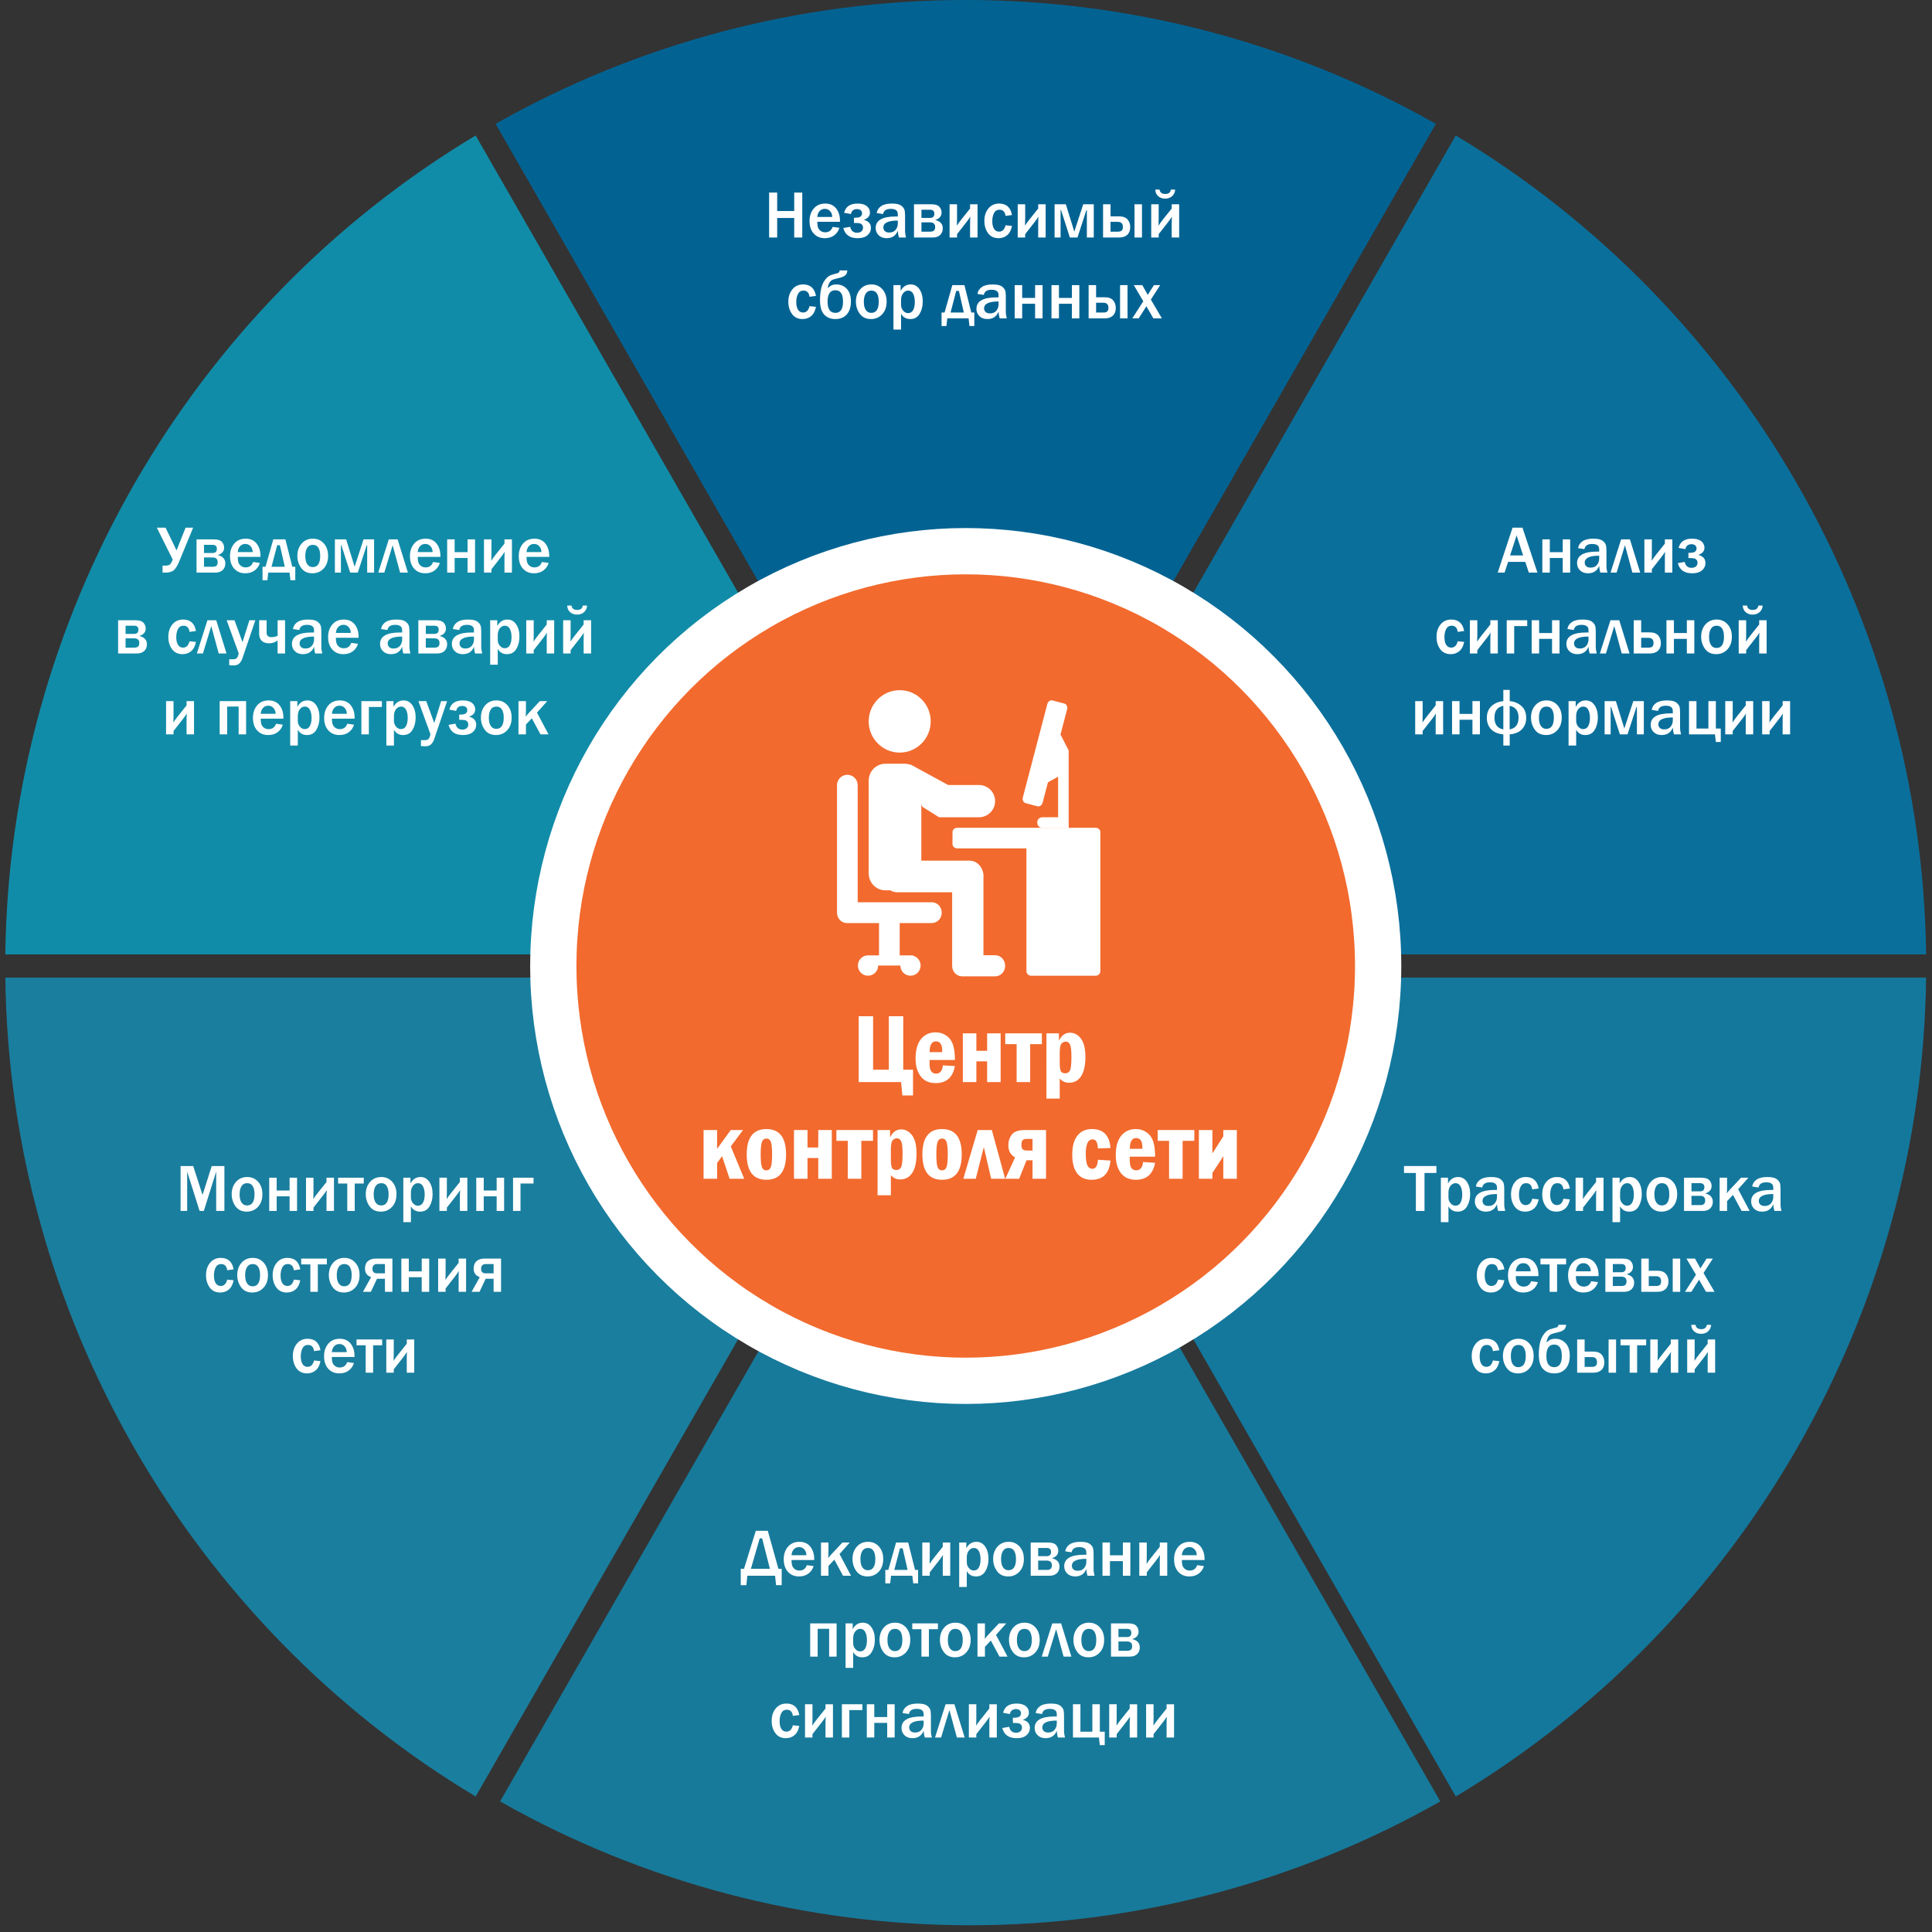 <?xml version="1.0" encoding="UTF-8"?> <!-- Generator: Adobe Illustrator 14.0.0, SVG Export Plug-In . SVG Version: 6.00 Build 43363) --> <svg xmlns="http://www.w3.org/2000/svg" xmlns:xlink="http://www.w3.org/1999/xlink" id="Layer_1" x="0px" y="0px" width="860px" height="860px" viewBox="0 0 860 860" xml:space="preserve"><rect x="0" y="0" width="860" height="860" fill="#333333" stroke="none"/> <g> <path opacity="0.8" fill="#118CB5" d="M222.604,801.865C286.275,837.953,358.51,857,431.863,857 c73.353,0,145.588-19.047,209.258-55.132L431.863,437.327L222.604,801.865z"></path> <path opacity="0.8" fill="#09A3C5" d="M2.375,424.835h418.606L211.73,60.313C83.913,136.902,4.178,275.742,2.375,424.835z"></path> <path opacity="0.95" fill="#016699" d="M220.616,55.133l209.259,364.538L639.133,55.132C575.463,19.047,503.229,0,429.875,0 C356.523,0,284.287,19.047,220.616,55.133z"></path> <path opacity="0.78" fill="#1494BC" d="M2.375,435.164C4.178,584.257,83.913,723.095,211.73,799.687l209.25-364.523H2.375z"></path> <path opacity="0.85" fill="#0F84AF" d="M648.018,799.688c127.82-76.592,207.554-215.431,209.357-364.524H438.769L648.018,799.688z"></path> <path opacity="0.92" fill="#0874A4" d="M648.018,60.312L438.769,424.835h418.606C855.571,275.741,775.838,136.901,648.018,60.312z"></path> <ellipse fill="#F26A2E" stroke="#FFFFFF" stroke-width="20.597" cx="429.875" cy="430" rx="183.585" ry="184.646"></ellipse> <g> <path fill="#FFFFFF" d="M386.682,321.113c0-7.672,6.181-13.892,13.805-13.892c7.624,0,13.807,6.22,13.807,13.892 c0,7.667-6.184,13.892-13.807,13.892C392.863,335.005,386.682,328.78,386.682,321.113z"></path> <path fill="#FFFFFF" d="M443.014,425.21h-5.242v-34.309c0.021-0.251,0.029-0.509,0.029-0.767c0-0.252-0.008-0.501-0.029-0.75 v-0.208h-0.021c-0.419-3.419-2.99-6.067-6.118-6.067h-21.521v-25.333l0.375,1.296l7.526,4.727h6.246h3.853h7.623 c3.988,0,7.218-3.216,7.218-7.187c0-3.97-3.229-7.188-7.218-7.188h-7.623h-3.853h-2.223l-16.75-9.137l0.04,0.163 c-0.812-0.321-1.7-0.482-2.628-0.482h-8.599c-4.097,0-7.416,3.38-7.416,7.54v41.254c0,4.169,3.319,7.549,7.416,7.549h2.214 c0.884,0.539,1.891,0.864,2.965,0.864h24.559v25.286v3.371v4.142c0,0.582,0.095,1.113,0.288,1.617 c0.022,0.072,0.041,0.121,0.065,0.19c0,0.001,0,0.007,0,0.007c0.69,1.649,2.232,2.813,4.044,2.813h14.78 c2.439,0,4.41-2.1,4.41-4.685C447.424,427.325,445.453,425.21,443.014,425.21z"></path> <path fill="#FFFFFF" d="M414.786,401.627h-32.994v-52.106c0-2.556-2.072-4.633-4.611-4.633c-2.542,0-4.602,2.078-4.602,4.633 v56.739c0,0.003,0,0.003,0,0.01c0.003,2.542,1.974,4.623,4.399,4.623h14.306v14.376h-4.902c-2.49,0-4.501,2.034-4.501,4.538 c0,2.494,2.011,4.521,4.501,4.521s4.513-2.027,4.513-4.521h0.39h9.204h0.298c0,2.494,2.022,4.521,4.509,4.521 c2.484,0,4.5-2.027,4.5-4.521c0-2.109-1.417-3.85-3.328-4.371v-0.167h-5.979v-14.376h14.299c2.437,0,4.408-2.084,4.408-4.633 C419.193,403.693,417.223,401.627,414.786,401.627z"></path> <g> <path fill="#FFFFFF" d="M472.065,326.961l2.948-11.251c0.295-1.134-0.271-2.268-1.257-2.534l-5.231-1.385 c-0.985-0.257-2.034,0.445-2.325,1.581l-10.902,41.604c-0.291,1.136,0.258,2.271,1.248,2.537l5.229,1.385 c0.988,0.259,2.023-0.454,2.328-1.59l2.374-9.065l4.525-2.52v18.078h-7.057c-1.217,0-2.195,0.934-2.195,2.074v0.525 c0,1.146,0.979,2.081,2.195,2.081h7.057h2.51h2.189v-2.081v-0.525v-31.827L472.065,326.961z"></path> <path fill="#FFFFFF" d="M487.731,368.479h-61.655c-1.152,0-2.089,0.87-2.089,1.937v5.285c0,1.074,0.937,1.943,2.089,1.943h30.823 v54.624c0,1.143,0.921,2.061,2.065,2.061h28.786c1.145,0,2.059-0.917,2.059-2.061v-56.567v-3.372v-1.913 C489.81,369.349,488.887,368.479,487.731,368.479z"></path> </g> </g> <g> <g> <path fill="#FFFFFF" d="M402.065,476.175h4.357v11.451h-4.742l-0.577-5.951h-18.861v-29.326h6.408v23.826h7.006v-23.826h6.408 V476.175z"></path> <path fill="#FFFFFF" d="M425.069,471.835H413.77v1.199c0,1.941,0.262,3.24,0.787,3.897c0.525,0.656,1.213,0.984,2.065,0.984 c1.83,0,2.859-1.231,3.086-3.695l5.361,0.344c-0.953,5.042-3.805,7.563-8.555,7.563c-2.93,0-5.155-0.995-6.677-2.986 c-1.522-1.991-2.283-4.655-2.283-7.992c0-3.767,0.807-6.642,2.421-8.626c1.614-1.983,3.779-2.976,6.496-2.976 c2.446,0,4.491,0.877,6.133,2.632C424.248,463.933,425.069,467.151,425.069,471.835z M419.388,468.333 c0.014-0.258,0.021-0.458,0.021-0.602c0-2.793-0.937-4.189-2.809-4.189c-1.844,0-2.773,1.597-2.787,4.791H419.388z"></path> <path fill="#FFFFFF" d="M428.594,481.675v-21.699h6.023v7.777h4.784v-7.777h6.023v21.699h-6.023v-9.238h-4.784v9.238H428.594z"></path> <path fill="#FFFFFF" d="M447.476,459.976h16.297v4.813h-5.211v16.887h-6.023v-16.887h-5.063V459.976z"></path> <path fill="#FFFFFF" d="M465.803,459.976h5.553v3.244c1.18-2.349,2.814-3.523,4.904-3.523c1.976,0,3.617,0.885,4.925,2.653 c1.308,1.769,1.962,4.473,1.962,8.11c0,3.81-0.64,6.682-1.919,8.615s-3.077,2.9-5.394,2.9c-1.663,0-3.035-0.637-4.115-1.912 v8.959h-5.916V459.976z M471.719,472.788c0,2.074,0.167,3.421,0.5,4.043s1.011,0.933,2.031,0.933 c0.908,0,1.581-0.415,2.021-1.244c0.439-0.83,0.659-2.839,0.659-6.028c0-2.66-0.191-4.462-0.574-5.406s-1.028-1.416-1.936-1.416 c-0.752,0-1.391,0.297-1.915,0.89c-0.524,0.594-0.787,1.97-0.787,4.129V472.788z"></path> <path fill="#FFFFFF" d="M313.188,503.013h6.023v8.369l6.061-8.369h5.473l-5.452,7.283l5.986,14.416h-6.505l-3.367-10.06 l-2.196,3.034v7.025h-6.023V503.013z"></path> <path fill="#FFFFFF" d="M349.905,513.863c0,7.534-2.916,11.301-8.747,11.301c-5.845,0-8.768-3.767-8.768-11.301 c0-7.52,2.923-11.279,8.768-11.279C346.99,502.583,349.905,506.343,349.905,513.863z M343.689,513.874 c0-2.769-0.188-4.641-0.563-5.616c-0.376-0.976-1.032-1.463-1.968-1.463c-0.908,0-1.56,0.463-1.957,1.388 c-0.397,0.926-0.595,2.822-0.595,5.691c0,2.654,0.17,4.497,0.51,5.53c0.34,1.032,1.021,1.549,2.042,1.549 c0.979,0,1.645-0.513,2-1.538C343.512,518.388,343.689,516.542,343.689,513.874z"></path> <path fill="#FFFFFF" d="M353.429,524.712v-21.699h6.023v7.777h4.785v-7.777h6.023v21.699h-6.023v-9.238h-4.785v9.238H353.429z"></path> <path fill="#FFFFFF" d="M372.312,503.013h16.297v4.813h-5.212v16.887h-6.023v-16.887h-5.062V503.013z"></path> <path fill="#FFFFFF" d="M390.638,503.013h5.554v3.244c1.179-2.349,2.814-3.523,4.904-3.523c1.976,0,3.617,0.885,4.925,2.653 c1.308,1.77,1.962,4.473,1.962,8.11c0,3.811-0.64,6.682-1.919,8.615s-3.077,2.9-5.394,2.9c-1.663,0-3.035-0.637-4.115-1.912 v8.959h-5.917V503.013z M396.555,515.826c0,2.073,0.167,3.421,0.5,4.043c0.333,0.623,1.01,0.934,2.032,0.934 c0.907,0,1.581-0.415,2.021-1.244c0.439-0.829,0.659-2.839,0.659-6.028c0-2.66-0.191-4.461-0.574-5.405 c-0.383-0.944-1.028-1.416-1.936-1.416c-0.752,0-1.39,0.297-1.915,0.891c-0.524,0.593-0.787,1.97-0.787,4.129V515.826z"></path> <path fill="#FFFFFF" d="M428.103,513.863c0,7.534-2.916,11.301-8.747,11.301c-5.845,0-8.768-3.767-8.768-11.301 c0-7.52,2.923-11.279,8.768-11.279C425.187,502.583,428.103,506.343,428.103,513.863z M421.887,513.874 c0-2.769-0.188-4.641-0.563-5.616c-0.376-0.976-1.032-1.463-1.968-1.463c-0.908,0-1.56,0.463-1.957,1.388 c-0.397,0.926-0.595,2.822-0.595,5.691c0,2.654,0.17,4.497,0.51,5.53c0.34,1.032,1.021,1.549,2.042,1.549 c0.979,0,1.645-0.513,2-1.538C421.709,518.388,421.887,516.542,421.887,513.874z"></path> <path fill="#FFFFFF" d="M428.808,524.712l6.407-21.699h6.28l5.938,21.699h-6.225l-3.275-14.073l-3.6,14.073H428.808z"></path> <path fill="#FFFFFF" d="M459.608,524.712v-8.229h-2.666l-3.282,8.229h-6.163l4.357-9.496c-2.008-1.146-3.012-2.95-3.012-5.414 c0-1.79,0.509-3.369,1.527-4.737c1.018-1.368,2.986-2.052,5.906-2.052h9.355v21.699H459.608z M459.608,512.144v-5.178h-2.585 c-0.939,0-1.566,0.219-1.88,0.655c-0.313,0.438-0.47,1.136-0.47,2.095c0,0.702,0.143,1.282,0.428,1.74 c0.284,0.459,1.018,0.688,2.2,0.688H459.608z"></path> <path fill="#FFFFFF" d="M494.317,511.005l-5.596,0.215c-0.086-1.332-0.299-2.338-0.641-3.019c-0.342-0.68-0.919-1.021-1.73-1.021 c-2.022,0-3.033,2.135-3.033,6.402c0,2.479,0.246,4.211,0.737,5.199s1.221,1.482,2.189,1.482c1.509,0,2.335-1.339,2.478-4.018 l5.596,0.365c-0.498,5.701-3.313,8.551-8.447,8.551c-2.773,0-4.896-0.941-6.368-2.825c-1.472-1.883-2.208-4.687-2.208-8.411 c0-3.695,0.771-6.51,2.314-8.443c1.544-1.934,3.709-2.9,6.496-2.9C491.139,502.583,493.877,505.391,494.317,511.005z"></path> <path fill="#FFFFFF" d="M514.182,514.873h-11.299v1.199c0,1.94,0.263,3.239,0.787,3.896c0.525,0.656,1.213,0.984,2.064,0.984 c1.83,0,2.859-1.231,3.086-3.695l5.361,0.344c-0.953,5.042-3.805,7.563-8.555,7.563c-2.93,0-5.155-0.995-6.678-2.986 c-1.521-1.99-2.282-4.654-2.282-7.992c0-3.767,0.808-6.642,2.422-8.626c1.613-1.983,3.779-2.976,6.495-2.976 c2.447,0,4.491,0.877,6.134,2.632C513.36,506.97,514.182,510.189,514.182,514.873z M508.5,511.371 c0.015-0.258,0.021-0.458,0.021-0.602c0-2.793-0.937-4.189-2.809-4.189c-1.844,0-2.773,1.598-2.787,4.791H508.5z"></path> <path fill="#FFFFFF" d="M515.336,503.013h16.297v4.813h-5.211v16.887h-6.023v-16.887h-5.063V503.013z"></path> <path fill="#FFFFFF" d="M539.687,522.113v2.6h-6.023v-21.699h6.023l-0.021,10.42l4.87-7.627v-2.793h6.023v21.699h-6.023v-10.119 l-0.982,1.633L539.687,522.113z"></path> </g> </g> <g> <g> <path fill="#FFFFFF" d="M634.098,539.034h-3.845v-16.904h-5.286v-3.091h14.418v3.091h-5.287V539.034z"></path> <path fill="#FFFFFF" d="M644.759,544.029h-3.379v-19.79h3.175v2.578c1.02-1.924,2.52-2.886,4.5-2.886 c1.631,0,2.933,0.713,3.903,2.139s1.456,3.247,1.456,5.464c0,2.1-0.464,3.926-1.391,5.479c-0.928,1.553-2.309,2.329-4.144,2.329 c-1.893,0-3.267-0.791-4.121-2.373V544.029z M644.759,532.969c0,1.074,0.317,1.966,0.954,2.674 c0.636,0.708,1.342,1.062,2.118,1.062c1.059,0,1.833-0.466,2.323-1.399c0.49-0.932,0.735-2.116,0.735-3.552 c0-1.504-0.247-2.727-0.742-3.669s-1.233-1.414-2.214-1.414c-0.884,0-1.634,0.386-2.25,1.157 c-0.617,0.771-0.925,1.782-0.925,3.032V532.969z"></path> <path fill="#FFFFFF" d="M670.026,539.034h-3.16c-0.282-0.898-0.452-1.895-0.51-2.988c-0.884,2.197-2.544,3.296-4.98,3.296 c-1.467,0-2.644-0.433-3.532-1.296c-0.889-0.865-1.332-1.951-1.332-3.26c0-3.398,2.966-5.098,8.897-5.098 c0.233,0,0.549,0.005,0.947,0.015v-1.113c0-1.533-1.039-2.3-3.117-2.3c-2.02,0-3.165,0.767-3.437,2.3l-2.825-0.425 c0.155-1.23,0.786-2.243,1.894-3.039c1.106-0.796,2.708-1.194,4.806-1.194c1.136,0,2.063,0.095,2.781,0.286 c0.719,0.189,1.325,0.512,1.82,0.967c0.495,0.453,0.838,0.947,1.027,1.479c0.188,0.533,0.283,1.434,0.283,2.703v6.68 C669.589,537.012,669.735,538.008,670.026,539.034z M666.356,531.504c-4.292,0-6.438,1.03-6.438,3.091 c0,0.615,0.216,1.141,0.648,1.575c0.432,0.435,1.085,0.651,1.959,0.651c1.262,0,2.216-0.403,2.861-1.208 c0.646-0.807,0.969-1.722,0.969-2.747V531.504z"></path> <path fill="#FFFFFF" d="M682.056,533.599l2.854,0.293c-0.369,1.855-1.083,3.228-2.141,4.116c-1.059,0.889-2.335,1.333-3.83,1.333 c-2.029,0-3.59-0.744-4.683-2.233c-1.092-1.489-1.638-3.313-1.638-5.472c0-2.227,0.597-4.067,1.791-5.522 s2.786-2.183,4.776-2.183c3.204,0,5.112,1.699,5.724,5.098l-2.854,0.396c-0.252-1.836-1.15-2.754-2.694-2.754 c-1.126,0-1.943,0.496-2.453,1.486c-0.51,0.992-0.765,2.19-0.765,3.597c0,1.494,0.264,2.646,0.793,3.457s1.27,1.216,2.222,1.216 C680.614,536.426,681.58,535.484,682.056,533.599z"></path> <path fill="#FFFFFF" d="M695.949,533.599l2.854,0.293c-0.369,1.855-1.083,3.228-2.141,4.116c-1.059,0.889-2.335,1.333-3.83,1.333 c-2.029,0-3.59-0.744-4.683-2.233c-1.092-1.489-1.638-3.313-1.638-5.472c0-2.227,0.597-4.067,1.791-5.522 s2.786-2.183,4.776-2.183c3.204,0,5.112,1.699,5.724,5.098l-2.854,0.396c-0.252-1.836-1.15-2.754-2.694-2.754 c-1.126,0-1.943,0.496-2.453,1.486c-0.51,0.992-0.765,2.19-0.765,3.597c0,1.494,0.264,2.646,0.793,3.457s1.27,1.216,2.222,1.216 C694.508,536.426,695.474,535.484,695.949,533.599z"></path> <path fill="#FFFFFF" d="M704.673,537.54v1.494h-3.32v-14.795h3.32v6.431c0,0.967-0.024,1.997-0.072,3.091 c0.485-0.791,1.184-1.758,2.097-2.9l3.772-4.717v-1.904h3.32v14.795h-3.32v-6.079c0-1.211,0.033-2.275,0.102-3.193 c-0.466,0.762-1.106,1.66-1.923,2.695L704.673,537.54z"></path> <path fill="#FFFFFF" d="M721.159,544.029h-3.379v-19.79h3.175v2.578c1.02-1.924,2.52-2.886,4.5-2.886 c1.631,0,2.933,0.713,3.903,2.139s1.456,3.247,1.456,5.464c0,2.1-0.464,3.926-1.391,5.479c-0.928,1.553-2.309,2.329-4.144,2.329 c-1.893,0-3.267-0.791-4.121-2.373V544.029z M721.159,532.969c0,1.074,0.317,1.966,0.954,2.674 c0.636,0.708,1.342,1.062,2.118,1.062c1.059,0,1.833-0.466,2.323-1.399c0.49-0.932,0.735-2.116,0.735-3.552 c0-1.504-0.247-2.727-0.742-3.669s-1.233-1.414-2.214-1.414c-0.884,0-1.634,0.386-2.25,1.157 c-0.617,0.771-0.925,1.782-0.925,3.032V532.969z"></path> <path fill="#FFFFFF" d="M739.597,539.341c-2.176,0-3.836-0.786-4.981-2.358s-1.718-3.374-1.718-5.405 c0-2.188,0.633-4.009,1.9-5.464c1.267-1.455,2.939-2.183,5.017-2.183c1.971,0,3.59,0.708,4.857,2.124 c1.267,1.416,1.9,3.257,1.9,5.522c0,2.334-0.658,4.212-1.974,5.632C743.283,538.631,741.615,539.341,739.597,539.341z M739.713,536.587c2.232,0,3.35-1.675,3.35-5.024c0-1.514-0.268-2.707-0.801-3.582c-0.534-0.873-1.354-1.311-2.462-1.311 c-1.146,0-1.995,0.452-2.548,1.355c-0.554,0.903-0.83,2.102-0.83,3.596c0,1.611,0.293,2.842,0.881,3.691 C737.89,536.163,738.693,536.587,739.713,536.587z"></path> <path fill="#FFFFFF" d="M749.616,539.034v-14.795h7.646c1.768,0,2.98,0.376,3.642,1.128c0.659,0.752,0.99,1.602,0.99,2.549 c0,1.641-0.947,2.744-2.84,3.311c2.252,0.557,3.378,1.792,3.378,3.706c0,1.211-0.388,2.197-1.165,2.959 c-0.776,0.762-1.874,1.143-3.291,1.143H749.616z M752.937,530.318h3.801c1.292,0,1.938-0.625,1.938-1.875 c0-1.182-0.646-1.772-1.938-1.772h-3.801V530.318z M752.937,536.441h3.801c0.835,0,1.428-0.169,1.777-0.505 c0.35-0.338,0.524-0.857,0.524-1.561c0-1.387-0.768-2.08-2.302-2.08h-3.801V536.441z"></path> <path fill="#FFFFFF" d="M773.704,529.366l5.126,9.668h-3.568l-3.858-7.148l-2.622,2.783v4.365h-3.32v-14.795h3.32v4.395 c0,0.947-0.034,1.792-0.102,2.534c0.485-0.645,0.946-1.196,1.384-1.655l4.937-5.273h3.262L773.704,529.366z"></path> <path fill="#FFFFFF" d="M793.015,539.034h-3.16c-0.282-0.898-0.452-1.895-0.51-2.988c-0.884,2.197-2.544,3.296-4.98,3.296 c-1.467,0-2.644-0.433-3.532-1.296c-0.889-0.865-1.332-1.951-1.332-3.26c0-3.398,2.966-5.098,8.897-5.098 c0.233,0,0.549,0.005,0.947,0.015v-1.113c0-1.533-1.039-2.3-3.117-2.3c-2.02,0-3.165,0.767-3.437,2.3l-2.825-0.425 c0.155-1.23,0.786-2.243,1.894-3.039c1.106-0.796,2.708-1.194,4.806-1.194c1.136,0,2.063,0.095,2.781,0.286 c0.719,0.189,1.325,0.512,1.82,0.967c0.495,0.453,0.838,0.947,1.027,1.479c0.188,0.533,0.283,1.434,0.283,2.703v6.68 C792.577,537.012,792.724,538.008,793.015,539.034z M789.345,531.504c-4.292,0-6.438,1.03-6.438,3.091 c0,0.615,0.216,1.141,0.648,1.575c0.432,0.435,1.085,0.651,1.959,0.651c1.262,0,2.216-0.403,2.861-1.208 c0.646-0.807,0.969-1.722,0.969-2.747V531.504z"></path> <path fill="#FFFFFF" d="M666.808,569.599l2.854,0.293c-0.369,1.855-1.083,3.228-2.141,4.116c-1.059,0.889-2.335,1.333-3.83,1.333 c-2.029,0-3.59-0.744-4.683-2.233c-1.092-1.489-1.638-3.313-1.638-5.472c0-2.227,0.597-4.067,1.791-5.522 s2.786-2.183,4.776-2.183c3.204,0,5.112,1.699,5.724,5.098l-2.854,0.396c-0.252-1.836-1.15-2.754-2.694-2.754 c-1.126,0-1.943,0.496-2.453,1.486c-0.51,0.992-0.765,2.19-0.765,3.597c0,1.494,0.264,2.646,0.793,3.457s1.27,1.216,2.222,1.216 C665.366,572.426,666.332,571.484,666.808,569.599z"></path> <path fill="#FFFFFF" d="M681.561,570.317l3,0.41c-0.389,1.338-1.146,2.441-2.271,3.311c-1.127,0.869-2.539,1.304-4.238,1.304 c-2.039,0-3.68-0.688-4.922-2.065c-1.243-1.377-1.864-3.242-1.864-5.596c0-2.236,0.626-4.087,1.878-5.552 c1.253-1.465,2.952-2.197,5.098-2.197c2.097,0,3.719,0.723,4.864,2.168s1.719,3.301,1.719,5.566l-0.015,0.381h-10.093 c0,1.006,0.095,1.812,0.284,2.417s0.565,1.133,1.129,1.582c0.563,0.449,1.267,0.674,2.111,0.674 C679.881,572.719,680.987,571.918,681.561,570.317z M681.356,565.893c-0.01-1.064-0.327-1.934-0.953-2.607 c-0.627-0.674-1.401-1.011-2.323-1.011c-0.913,0-1.675,0.315-2.286,0.944c-0.612,0.631-0.972,1.521-1.078,2.674H681.356z"></path> <path fill="#FFFFFF" d="M689.788,575.034v-12.202h-4.077v-2.593h11.418v2.593h-4.02v12.202H689.788z"></path> <path fill="#FFFFFF" d="M708.313,570.317l3,0.41c-0.389,1.338-1.146,2.441-2.271,3.311c-1.127,0.869-2.539,1.304-4.238,1.304 c-2.039,0-3.68-0.688-4.922-2.065c-1.243-1.377-1.864-3.242-1.864-5.596c0-2.236,0.626-4.087,1.878-5.552 c1.253-1.465,2.952-2.197,5.098-2.197c2.097,0,3.719,0.723,4.864,2.168s1.719,3.301,1.719,5.566l-0.015,0.381h-10.093 c0,1.006,0.095,1.812,0.284,2.417s0.565,1.133,1.129,1.582c0.563,0.449,1.267,0.674,2.111,0.674 C706.634,572.719,707.74,571.918,708.313,570.317z M708.109,565.893c-0.01-1.064-0.327-1.934-0.953-2.607 c-0.627-0.674-1.401-1.011-2.323-1.011c-0.913,0-1.675,0.315-2.286,0.944c-0.612,0.631-0.972,1.521-1.078,2.674H708.109z"></path> <path fill="#FFFFFF" d="M714.604,575.034v-14.795h7.646c1.768,0,2.98,0.376,3.642,1.128c0.659,0.752,0.99,1.602,0.99,2.549 c0,1.641-0.947,2.744-2.84,3.311c2.252,0.557,3.378,1.792,3.378,3.706c0,1.211-0.388,2.197-1.165,2.959 c-0.776,0.762-1.874,1.143-3.291,1.143H714.604z M717.925,566.318h3.801c1.292,0,1.938-0.625,1.938-1.875 c0-1.182-0.646-1.772-1.938-1.772h-3.801V566.318z M717.925,572.441h3.801c0.835,0,1.428-0.169,1.777-0.505 c0.35-0.338,0.524-0.857,0.524-1.561c0-1.387-0.768-2.08-2.302-2.08h-3.801V572.441z"></path> <path fill="#FFFFFF" d="M730.595,575.034v-14.795h3.32v5.405h3.874c1.68,0,2.915,0.454,3.706,1.362 c0.792,0.908,1.188,2.036,1.188,3.384c0,1.484-0.43,2.63-1.289,3.435c-0.859,0.807-2.061,1.209-3.604,1.209H730.595z M733.915,572.441h3.219c0.815,0,1.4-0.163,1.755-0.491c0.354-0.326,0.531-0.856,0.531-1.589c0-1.523-0.762-2.285-2.286-2.285 h-3.219V572.441z M744.59,575.034v-14.795h3.321v14.795H744.59z"></path> <path fill="#FFFFFF" d="M763.202,575.034h-3.786l-3.116-5.391l-3.408,5.391h-2.854l4.894-7.617l-4.238-7.178h3.801l2.418,4.351 l2.752-4.351h2.782l-4.15,6.416L763.202,575.034z"></path> <path fill="#FFFFFF" d="M664.55,605.599l2.854,0.293c-0.369,1.855-1.083,3.228-2.141,4.116c-1.059,0.889-2.335,1.333-3.83,1.333 c-2.029,0-3.59-0.744-4.683-2.233c-1.092-1.489-1.638-3.313-1.638-5.472c0-2.227,0.597-4.067,1.791-5.522 s2.786-2.183,4.776-2.183c3.204,0,5.112,1.699,5.724,5.098l-2.854,0.396c-0.252-1.836-1.15-2.754-2.694-2.754 c-1.126,0-1.943,0.496-2.453,1.486c-0.51,0.992-0.765,2.19-0.765,3.597c0,1.494,0.264,2.646,0.793,3.457s1.27,1.216,2.222,1.216 C663.108,608.426,664.074,607.484,664.55,605.599z"></path> <path fill="#FFFFFF" d="M675.706,611.341c-2.176,0-3.836-0.786-4.981-2.358s-1.718-3.374-1.718-5.405 c0-2.188,0.633-4.009,1.9-5.464c1.267-1.455,2.939-2.183,5.017-2.183c1.971,0,3.59,0.708,4.857,2.124 c1.267,1.416,1.9,3.257,1.9,5.522c0,2.334-0.658,4.212-1.974,5.632C679.393,610.631,677.725,611.341,675.706,611.341z M675.822,608.587c2.232,0,3.35-1.675,3.35-5.024c0-1.514-0.268-2.707-0.801-3.582c-0.534-0.873-1.354-1.311-2.462-1.311 c-1.146,0-1.995,0.452-2.548,1.355c-0.554,0.903-0.83,2.102-0.83,3.596c0,1.611,0.293,2.842,0.881,3.691 C673.999,608.163,674.803,608.587,675.822,608.587z"></path> <path fill="#FFFFFF" d="M693.735,589.706h3.408c-0.068,0.986-0.4,1.731-0.998,2.234c-0.597,0.503-1.638,0.91-3.124,1.223 c-1.203,0.254-2.063,0.508-2.577,0.762s-0.947,0.682-1.296,1.281c-0.35,0.602-0.598,1.385-0.743,2.352 c0.854-0.732,1.536-1.187,2.046-1.362s1.114-0.264,1.813-0.264c1.864,0,3.41,0.649,4.639,1.948 c1.228,1.299,1.842,3.174,1.842,5.625c0,2.471-0.619,4.395-1.856,5.771c-1.238,1.377-2.915,2.065-5.032,2.065 c-2.106,0-3.779-0.667-5.017-1.999c-1.238-1.334-1.856-3.475-1.856-6.424c0-1.768,0.152-3.394,0.458-4.878 s0.811-2.736,1.515-3.757s1.396-1.727,2.075-2.117s1.583-0.713,2.709-0.967c0.776-0.166,1.291-0.342,1.544-0.527 C693.536,590.487,693.687,590.165,693.735,589.706z M691.828,598.509c-2.321,0-3.481,1.689-3.481,5.068 c0,3.34,1.16,5.01,3.481,5.01c2.262,0,3.393-1.67,3.393-5.01C695.221,600.199,694.09,598.509,691.828,598.509z"></path> <path fill="#FFFFFF" d="M702.051,611.034v-14.795h3.32v5.405h3.874c1.68,0,2.915,0.454,3.706,1.362 c0.792,0.908,1.188,2.036,1.188,3.384c0,1.484-0.43,2.63-1.289,3.435c-0.859,0.807-2.061,1.209-3.604,1.209H702.051z M705.371,608.441h3.219c0.815,0,1.4-0.163,1.755-0.491c0.354-0.326,0.531-0.856,0.531-1.589c0-1.523-0.762-2.285-2.286-2.285 h-3.219V608.441z M716.046,611.034v-14.795h3.321v14.795H716.046z"></path> <path fill="#FFFFFF" d="M725.425,611.034v-12.202h-4.077v-2.593h11.418v2.593h-4.02v12.202H725.425z"></path> <path fill="#FFFFFF" d="M737.921,609.54v1.494h-3.32v-14.795h3.32v6.431c0,0.967-0.024,1.997-0.072,3.091 c0.485-0.791,1.184-1.758,2.097-2.9l3.772-4.717v-1.904h3.32v14.795h-3.32v-6.079c0-1.211,0.033-2.275,0.102-3.193 c-0.466,0.762-1.106,1.66-1.923,2.695L737.921,609.54z"></path> <path fill="#FFFFFF" d="M754.349,609.54v1.494h-3.32v-14.795h3.32v6.431c0,0.967-0.024,1.997-0.072,3.091 c0.485-0.791,1.184-1.758,2.097-2.9l3.772-4.717v-1.904h3.32v14.795h-3.32v-6.079c0-1.211,0.033-2.275,0.102-3.193 c-0.466,0.762-1.106,1.66-1.923,2.695L754.349,609.54z M752.834,589.72h1.908c0.175,1.289,1.024,1.934,2.549,1.934 c1.476,0,2.301-0.645,2.476-1.934h1.907c-0.049,1.123-0.476,2.073-1.281,2.849c-0.806,0.777-1.864,1.165-3.175,1.165 c-1.252,0-2.286-0.366-3.102-1.099C753.3,591.903,752.873,590.931,752.834,589.72z"></path> </g> </g> <g> <g> <path fill="#FFFFFF" d="M357.118,105.716h-3.583V97.03h-7.587v8.687h-3.583V85.721h3.583v8.218h7.587v-8.218h3.583V105.716z"></path> <path fill="#FFFFFF" d="M370.647,101l3,0.41c-0.388,1.338-1.146,2.441-2.271,3.311c-1.126,0.869-2.539,1.304-4.238,1.304 c-2.039,0-3.68-0.688-4.922-2.065s-1.864-3.242-1.864-5.596c0-2.236,0.626-4.087,1.879-5.552s2.951-2.197,5.097-2.197 c2.097,0,3.718,0.723,4.864,2.168c1.146,1.445,1.718,3.301,1.718,5.566l-0.015,0.381h-10.092c0,1.006,0.095,1.812,0.284,2.417 c0.189,0.605,0.565,1.133,1.128,1.582s1.267,0.674,2.112,0.674C368.968,103.402,370.075,102.601,370.647,101z M370.444,96.576 c-0.01-1.064-0.328-1.934-0.954-2.607c-0.626-0.674-1.4-1.011-2.323-1.011c-0.913,0-1.675,0.315-2.287,0.945 c-0.611,0.63-0.971,1.521-1.078,2.673H370.444z"></path> <path fill="#FFFFFF" d="M380.114,99.242v-2.3c1.592,0,2.592-0.198,3-0.593s0.612-0.857,0.612-1.384 c0-0.557-0.194-1.011-0.583-1.362c-0.389-0.352-0.937-0.527-1.646-0.527c-1.524,0-2.432,0.732-2.724,2.197l-3.029-0.542 c0.65-2.744,2.651-4.116,6-4.116c1.806,0,3.175,0.381,4.106,1.143c0.932,0.762,1.398,1.724,1.398,2.886 c0,1.484-0.908,2.554-2.724,3.208c2.107,0.566,3.16,1.753,3.16,3.56c0,1.318-0.507,2.417-1.521,3.296 c-1.015,0.879-2.474,1.318-4.376,1.318c-3.495,0-5.626-1.509-6.393-4.526l3.058-0.542c0.398,1.758,1.413,2.637,3.044,2.637 c0.834,0,1.487-0.208,1.958-0.623c0.471-0.415,0.707-0.974,0.707-1.677c0-0.527-0.16-0.964-0.481-1.311 c-0.32-0.347-0.73-0.557-1.23-0.63S381.172,99.242,380.114,99.242z"></path> <path fill="#FFFFFF" d="M403.313,105.716h-3.161c-0.282-0.898-0.451-1.895-0.51-2.988c-0.883,2.197-2.543,3.296-4.98,3.296 c-1.466,0-2.643-0.432-3.532-1.296c-0.888-0.864-1.333-1.951-1.333-3.259c0-3.398,2.966-5.098,8.898-5.098 c0.233,0,0.548,0.005,0.946,0.015v-1.113c0-1.533-1.039-2.3-3.116-2.3c-2.02,0-3.166,0.767-3.437,2.3l-2.825-0.425 c0.155-1.23,0.786-2.244,1.893-3.04s2.709-1.194,4.806-1.194c1.136,0,2.063,0.095,2.781,0.286s1.325,0.513,1.82,0.967 c0.496,0.454,0.837,0.947,1.027,1.479s0.284,1.433,0.284,2.703v6.68C402.876,103.695,403.022,104.691,403.313,105.716z M399.643,98.187c-4.291,0-6.437,1.03-6.437,3.091c0,0.615,0.216,1.14,0.648,1.575c0.432,0.435,1.085,0.652,1.958,0.652 c1.262,0,2.216-0.403,2.862-1.208c0.646-0.806,0.968-1.721,0.968-2.747V98.187z"></path> <path fill="#FFFFFF" d="M406.852,105.716V90.921h7.646c1.767,0,2.98,0.376,3.641,1.128s0.99,1.602,0.99,2.549 c0,1.641-0.946,2.744-2.84,3.311c2.252,0.557,3.379,1.792,3.379,3.706c0,1.211-0.389,2.197-1.165,2.959 c-0.777,0.762-1.874,1.143-3.292,1.143H406.852z M410.172,97h3.801c1.291,0,1.937-0.625,1.937-1.875 c0-1.182-0.646-1.772-1.937-1.772h-3.801V97z M410.172,103.124h3.801c0.835,0,1.427-0.168,1.777-0.505 c0.349-0.337,0.524-0.857,0.524-1.56c0-1.387-0.767-2.08-2.301-2.08h-3.801V103.124z"></path> <path fill="#FFFFFF" d="M426.017,104.222v1.494h-3.32V90.921h3.32v6.431c0,0.967-0.024,1.997-0.073,3.091 c0.485-0.791,1.185-1.758,2.097-2.9l3.772-4.717v-1.904h3.32v14.795h-3.32v-6.079c0-1.211,0.034-2.275,0.102-3.193 c-0.466,0.762-1.106,1.66-1.922,2.695L426.017,104.222z"></path> <path fill="#FFFFFF" d="M447.614,100.282l2.854,0.293c-0.369,1.855-1.083,3.228-2.141,4.116c-1.059,0.889-2.335,1.333-3.83,1.333 c-2.029,0-3.59-0.745-4.683-2.234c-1.092-1.489-1.638-3.313-1.638-5.471c0-2.227,0.597-4.067,1.791-5.522 s2.786-2.183,4.776-2.183c3.204,0,5.112,1.699,5.724,5.098l-2.854,0.396c-0.252-1.836-1.15-2.754-2.694-2.754 c-1.126,0-1.943,0.496-2.453,1.487s-0.765,2.19-0.765,3.596c0,1.494,0.264,2.646,0.793,3.457s1.27,1.216,2.222,1.216 C446.173,103.109,447.139,102.167,447.614,100.282z"></path> <path fill="#FFFFFF" d="M456.338,104.222v1.494h-3.32V90.921h3.32v6.431c0,0.967-0.024,1.997-0.072,3.091 c0.485-0.791,1.184-1.758,2.097-2.9l3.772-4.717v-1.904h3.32v14.795h-3.32v-6.079c0-1.211,0.033-2.275,0.102-3.193 c-0.466,0.762-1.106,1.66-1.923,2.695L456.338,104.222z"></path> <path fill="#FFFFFF" d="M469.431,105.716V90.921h5.01l3.772,12.202l3.976-12.202h4.689v14.795h-3.073V93.514h-0.204 l-3.976,12.202h-3.394l-3.917-12.202h-0.204v12.202H469.431z"></path> <path fill="#FFFFFF" d="M491.014,105.716V90.921h3.32v5.405h3.874c1.68,0,2.915,0.454,3.706,1.362 c0.792,0.908,1.188,2.036,1.188,3.384c0,1.484-0.43,2.629-1.289,3.435s-2.061,1.208-3.604,1.208H491.014z M494.334,103.124h3.219 c0.815,0,1.4-0.164,1.755-0.491s0.531-0.857,0.531-1.589c0-1.523-0.762-2.285-2.286-2.285h-3.219V103.124z M505.009,105.716 V90.921h3.321v14.795H505.009z"></path> <path fill="#FFFFFF" d="M515.771,104.222v1.494h-3.32V90.921h3.32v6.431c0,0.967-0.024,1.997-0.072,3.091 c0.485-0.791,1.184-1.758,2.097-2.9l3.772-4.717v-1.904h3.32v14.795h-3.32v-6.079c0-1.211,0.033-2.275,0.102-3.193 c-0.466,0.762-1.106,1.66-1.923,2.695L515.771,104.222z M514.257,84.403h1.908c0.175,1.289,1.024,1.934,2.549,1.934 c1.476,0,2.301-0.645,2.476-1.934h1.907c-0.049,1.123-0.476,2.073-1.281,2.849s-1.864,1.165-3.175,1.165 c-1.252,0-2.286-0.366-3.102-1.099C514.723,86.585,514.296,85.614,514.257,84.403z"></path> <path fill="#FFFFFF" d="M360.359,136.282l2.854,0.293c-0.369,1.855-1.083,3.228-2.141,4.116c-1.059,0.889-2.335,1.333-3.83,1.333 c-2.029,0-3.59-0.745-4.682-2.234s-1.639-3.313-1.639-5.471c0-2.227,0.597-4.067,1.792-5.522s2.787-2.183,4.777-2.183 c3.204,0,5.112,1.699,5.723,5.098l-2.854,0.396c-0.253-1.836-1.151-2.754-2.694-2.754c-1.126,0-1.944,0.496-2.454,1.487 s-0.765,2.19-0.765,3.596c0,1.494,0.265,2.646,0.794,3.457c0.529,0.811,1.269,1.216,2.221,1.216 C358.917,139.109,359.883,138.167,360.359,136.282z"></path> <path fill="#FFFFFF" d="M373.771,120.388h3.408c-0.068,0.986-0.4,1.731-0.998,2.234c-0.597,0.503-1.638,0.911-3.124,1.223 c-1.204,0.254-2.063,0.508-2.578,0.762c-0.515,0.254-0.947,0.681-1.296,1.282s-0.597,1.384-0.743,2.351 c0.854-0.732,1.537-1.187,2.046-1.362c0.509-0.176,1.114-0.264,1.813-0.264c1.864,0,3.41,0.649,4.638,1.948 s1.842,3.174,1.842,5.625c0,2.471-0.619,4.395-1.856,5.771c-1.238,1.377-2.916,2.065-5.032,2.065c-2.107,0-3.779-0.667-5.017-2 s-1.857-3.474-1.857-6.423c0-1.768,0.153-3.394,0.459-4.878c0.306-1.484,0.811-2.737,1.514-3.757 c0.704-1.021,1.396-1.726,2.076-2.117c0.679-0.391,1.582-0.713,2.708-0.967c0.777-0.166,1.291-0.342,1.544-0.527 C373.572,121.169,373.723,120.847,373.771,120.388z M371.864,129.192c-2.32,0-3.48,1.689-3.48,5.068c0,3.34,1.16,5.01,3.48,5.01 c2.262,0,3.393-1.67,3.393-5.01C375.257,130.881,374.126,129.192,371.864,129.192z"></path> <path fill="#FFFFFF" d="M387.694,142.024c-2.175,0-3.835-0.786-4.98-2.358c-1.146-1.572-1.719-3.374-1.719-5.405 c0-2.188,0.634-4.009,1.901-5.464s2.939-2.183,5.017-2.183c1.971,0,3.59,0.708,4.857,2.124c1.267,1.416,1.9,3.257,1.9,5.522 c0,2.334-0.658,4.211-1.974,5.632S389.713,142.024,387.694,142.024z M387.811,139.27c2.233,0,3.35-1.675,3.35-5.024 c0-1.514-0.267-2.708-0.801-3.582c-0.534-0.874-1.354-1.311-2.461-1.311c-1.146,0-1.995,0.452-2.549,1.355 c-0.553,0.903-0.83,2.102-0.83,3.596c0,1.611,0.293,2.842,0.881,3.691C385.988,138.845,386.791,139.27,387.811,139.27z"></path> <path fill="#FFFFFF" d="M401.092,146.711h-3.379v-19.79h3.175v2.578c1.02-1.924,2.52-2.886,4.5-2.886 c1.631,0,2.932,0.713,3.903,2.139c0.971,1.426,1.456,3.247,1.456,5.464c0,2.1-0.464,3.926-1.391,5.479 c-0.927,1.553-2.309,2.329-4.144,2.329c-1.893,0-3.267-0.791-4.121-2.373V146.711z M401.092,135.652 c0,1.074,0.318,1.965,0.954,2.673s1.342,1.062,2.119,1.062c1.058,0,1.833-0.466,2.323-1.399s0.735-2.117,0.735-3.552 c0-1.504-0.248-2.727-0.743-3.669s-1.233-1.414-2.213-1.414c-0.884,0-1.634,0.386-2.25,1.157 c-0.617,0.771-0.925,1.782-0.925,3.032V135.652z"></path> <path fill="#FFFFFF" d="M420.461,139.124l3.452-12.202h5.389l3.058,12.202h1.34v5.991h-2.155l-0.393-3.398h-9.481l-0.393,3.398 h-2.156v-5.991H420.461z M423.126,139.124h5.913l-2.199-9.609h-1.194L423.126,139.124z"></path> <path fill="#FFFFFF" d="M448.161,141.716h-3.16c-0.282-0.898-0.452-1.895-0.51-2.988c-0.884,2.197-2.544,3.296-4.98,3.296 c-1.467,0-2.644-0.432-3.532-1.296s-1.332-1.951-1.332-3.259c0-3.398,2.966-5.098,8.897-5.098c0.233,0,0.549,0.005,0.947,0.015 v-1.113c0-1.533-1.039-2.3-3.117-2.3c-2.02,0-3.165,0.767-3.437,2.3l-2.825-0.425c0.155-1.23,0.786-2.244,1.894-3.04 c1.106-0.796,2.708-1.194,4.806-1.194c1.136,0,2.063,0.095,2.781,0.286s1.325,0.513,1.82,0.967s0.838,0.947,1.027,1.479 c0.188,0.532,0.283,1.433,0.283,2.703v6.68C447.724,139.695,447.87,140.691,448.161,141.716z M444.491,134.187 c-4.292,0-6.438,1.03-6.438,3.091c0,0.615,0.216,1.14,0.648,1.575c0.432,0.435,1.085,0.652,1.959,0.652 c1.262,0,2.216-0.403,2.861-1.208s0.969-1.721,0.969-2.747V134.187z"></path> <path fill="#FFFFFF" d="M451.686,141.716v-14.795h3.32v5.698h5.753v-5.698h3.32v14.795h-3.32v-6.504h-5.753v6.504H451.686z"></path> <path fill="#FFFFFF" d="M468.055,141.716v-14.795h3.32v5.698h5.753v-5.698h3.32v14.795h-3.32v-6.504h-5.753v6.504H468.055z"></path> <path fill="#FFFFFF" d="M484.584,141.716v-14.795h3.32v5.405h3.874c1.68,0,2.915,0.454,3.706,1.362 c0.792,0.908,1.188,2.036,1.188,3.384c0,1.484-0.43,2.629-1.289,3.435s-2.061,1.208-3.604,1.208H484.584z M487.904,139.124h3.219 c0.815,0,1.4-0.164,1.755-0.491s0.531-0.857,0.531-1.589c0-1.523-0.762-2.285-2.286-2.285h-3.219V139.124z M498.579,141.716 v-14.795h3.321v14.795H498.579z"></path> <path fill="#FFFFFF" d="M517.191,141.716h-3.786l-3.116-5.391l-3.408,5.391h-2.854l4.894-7.617l-4.238-7.178h3.801l2.418,4.351 l2.752-4.351h2.782l-4.15,6.416L517.191,141.716z"></path> </g> </g> <g> <g> <path fill="#FFFFFF" d="M99.885,539.034h-3.655v-17.505l-5.505,17.505h-1.878l-5.534-17.505v17.505h-2.927v-19.995h5.607 l4.165,12.876l4.092-12.876h5.636V539.034z"></path> <path fill="#FFFFFF" d="M109.832,539.341c-2.175,0-3.835-0.786-4.98-2.358c-1.146-1.572-1.719-3.374-1.719-5.405 c0-2.188,0.634-4.009,1.901-5.464s2.939-2.183,5.017-2.183c1.971,0,3.59,0.708,4.857,2.124c1.267,1.416,1.9,3.257,1.9,5.522 c0,2.334-0.658,4.212-1.974,5.632C113.519,538.631,111.851,539.341,109.832,539.341z M109.948,536.587 c2.233,0,3.35-1.675,3.35-5.024c0-1.514-0.267-2.707-0.801-3.582c-0.534-0.873-1.354-1.311-2.461-1.311 c-1.146,0-1.995,0.452-2.549,1.355c-0.553,0.903-0.83,2.102-0.83,3.596c0,1.611,0.293,2.842,0.881,3.691 C108.125,536.163,108.929,536.587,109.948,536.587z"></path> <path fill="#FFFFFF" d="M119.836,539.034v-14.795h3.321v5.698h5.752v-5.698h3.32v14.795h-3.32v-6.504h-5.752v6.504H119.836z"></path> <path fill="#FFFFFF" d="M139.541,537.54v1.494h-3.32v-14.795h3.32v6.431c0,0.967-0.024,1.997-0.073,3.091 c0.485-0.791,1.185-1.758,2.097-2.9l3.772-4.717v-1.904h3.32v14.795h-3.32v-6.079c0-1.211,0.034-2.275,0.102-3.193 c-0.466,0.762-1.107,1.66-1.922,2.695L139.541,537.54z"></path> <path fill="#FFFFFF" d="M154.584,539.034v-12.202h-4.078v-2.593h11.417v2.593h-4.02v12.202H154.584z"></path> <path fill="#FFFFFF" d="M169.512,539.341c-2.175,0-3.835-0.786-4.98-2.358c-1.146-1.572-1.719-3.374-1.719-5.405 c0-2.188,0.634-4.009,1.901-5.464s2.939-2.183,5.017-2.183c1.971,0,3.59,0.708,4.857,2.124c1.267,1.416,1.9,3.257,1.9,5.522 c0,2.334-0.658,4.212-1.974,5.632C173.199,538.631,171.531,539.341,169.512,539.341z M169.628,536.587 c2.233,0,3.35-1.675,3.35-5.024c0-1.514-0.267-2.707-0.801-3.582c-0.534-0.873-1.354-1.311-2.461-1.311 c-1.146,0-1.995,0.452-2.549,1.355c-0.553,0.903-0.83,2.102-0.83,3.596c0,1.611,0.293,2.842,0.881,3.691 C167.806,536.163,168.609,536.587,169.628,536.587z"></path> <path fill="#FFFFFF" d="M182.91,544.029h-3.379v-19.79h3.175v2.578c1.02-1.924,2.52-2.886,4.5-2.886 c1.631,0,2.932,0.713,3.903,2.139c0.971,1.426,1.456,3.247,1.456,5.464c0,2.1-0.464,3.926-1.391,5.479 c-0.927,1.553-2.309,2.329-4.144,2.329c-1.893,0-3.267-0.791-4.121-2.373V544.029z M182.91,532.969 c0,1.074,0.318,1.966,0.954,2.674s1.342,1.062,2.119,1.062c1.058,0,1.833-0.466,2.323-1.399c0.49-0.932,0.735-2.116,0.735-3.552 c0-1.504-0.248-2.727-0.743-3.669s-1.233-1.414-2.213-1.414c-0.884,0-1.634,0.386-2.25,1.157 c-0.617,0.771-0.925,1.782-0.925,3.032V532.969z"></path> <path fill="#FFFFFF" d="M198.915,537.54v1.494h-3.32v-14.795h3.32v6.431c0,0.967-0.024,1.997-0.073,3.091 c0.485-0.791,1.185-1.758,2.097-2.9l3.772-4.717v-1.904h3.32v14.795h-3.32v-6.079c0-1.211,0.034-2.275,0.102-3.193 c-0.466,0.762-1.107,1.66-1.922,2.695L198.915,537.54z"></path> <path fill="#FFFFFF" d="M212.007,539.034v-14.795h3.321v5.698h5.752v-5.698h3.32v14.795h-3.32v-6.504h-5.752v6.504H212.007z"></path> <path fill="#FFFFFF" d="M228.376,539.034v-14.795h9.117v2.593h-5.796v12.202H228.376z"></path> <path fill="#FFFFFF" d="M101.145,569.599l2.854,0.293c-0.369,1.855-1.083,3.228-2.141,4.116c-1.059,0.889-2.335,1.333-3.83,1.333 c-2.029,0-3.59-0.744-4.682-2.233s-1.639-3.313-1.639-5.472c0-2.227,0.597-4.067,1.792-5.522s2.787-2.183,4.777-2.183 c3.204,0,5.112,1.699,5.723,5.098l-2.854,0.396c-0.253-1.836-1.151-2.754-2.694-2.754c-1.126,0-1.944,0.496-2.454,1.486 c-0.51,0.992-0.765,2.19-0.765,3.597c0,1.494,0.265,2.646,0.794,3.457c0.529,0.811,1.269,1.216,2.221,1.216 C99.703,572.426,100.669,571.484,101.145,569.599z"></path> <path fill="#FFFFFF" d="M112.3,575.341c-2.175,0-3.835-0.786-4.98-2.358c-1.146-1.572-1.719-3.374-1.719-5.405 c0-2.188,0.634-4.009,1.901-5.464s2.939-2.183,5.017-2.183c1.971,0,3.59,0.708,4.857,2.124c1.267,1.416,1.9,3.257,1.9,5.522 c0,2.334-0.658,4.212-1.974,5.632C115.987,574.631,114.32,575.341,112.3,575.341z M112.417,572.587 c2.233,0,3.35-1.675,3.35-5.024c0-1.514-0.267-2.707-0.801-3.582c-0.534-0.873-1.354-1.311-2.461-1.311 c-1.146,0-1.995,0.452-2.549,1.355c-0.553,0.903-0.83,2.102-0.83,3.596c0,1.611,0.293,2.842,0.881,3.691 C110.594,572.163,111.397,572.587,112.417,572.587z"></path> <path fill="#FFFFFF" d="M130.811,569.599l2.854,0.293c-0.369,1.855-1.083,3.228-2.141,4.116c-1.059,0.889-2.335,1.333-3.83,1.333 c-2.029,0-3.59-0.744-4.682-2.233s-1.639-3.313-1.639-5.472c0-2.227,0.597-4.067,1.792-5.522s2.787-2.183,4.777-2.183 c3.204,0,5.112,1.699,5.723,5.098l-2.854,0.396c-0.253-1.836-1.151-2.754-2.694-2.754c-1.126,0-1.944,0.496-2.454,1.486 c-0.51,0.992-0.765,2.19-0.765,3.597c0,1.494,0.265,2.646,0.794,3.457c0.529,0.811,1.269,1.216,2.221,1.216 C129.369,572.426,130.334,571.484,130.811,569.599z"></path> <path fill="#FFFFFF" d="M138.15,575.034v-12.202h-4.078v-2.593h11.417v2.593h-4.02v12.202H138.15z"></path> <path fill="#FFFFFF" d="M153.078,575.341c-2.175,0-3.835-0.786-4.98-2.358c-1.146-1.572-1.719-3.374-1.719-5.405 c0-2.188,0.634-4.009,1.901-5.464s2.939-2.183,5.017-2.183c1.971,0,3.59,0.708,4.857,2.124c1.267,1.416,1.9,3.257,1.9,5.522 c0,2.334-0.658,4.212-1.974,5.632C156.765,574.631,155.097,575.341,153.078,575.341z M153.194,572.587 c2.233,0,3.35-1.675,3.35-5.024c0-1.514-0.267-2.707-0.801-3.582c-0.534-0.873-1.354-1.311-2.461-1.311 c-1.146,0-1.995,0.452-2.549,1.355c-0.553,0.903-0.83,2.102-0.83,3.596c0,1.611,0.293,2.842,0.881,3.691 C151.372,572.163,152.175,572.587,153.194,572.587z"></path> <path fill="#FFFFFF" d="M171.354,575.034v-5.801h-3.539l-2.724,5.801h-3.539l3.641-6.519c-1.815-0.674-2.723-1.919-2.723-3.735 c0-1.533,0.441-2.674,1.325-3.42c0.883-0.748,2.029-1.121,3.437-1.121h7.442v14.795H171.354z M171.354,566.787v-4.116h-3.437 c-1.417,0-2.126,0.723-2.126,2.168c0,1.299,0.66,1.948,1.98,1.948H171.354z"></path> <path fill="#FFFFFF" d="M178.651,575.034v-14.795h3.321v5.698h5.752v-5.698h3.32v14.795h-3.32v-6.504h-5.752v6.504H178.651z"></path> <path fill="#FFFFFF" d="M198.355,573.54v1.494h-3.32v-14.795h3.32v6.431c0,0.967-0.024,1.997-0.073,3.091 c0.485-0.791,1.185-1.758,2.097-2.9l3.772-4.717v-1.904h3.32v14.795h-3.32v-6.079c0-1.211,0.034-2.275,0.102-3.193 c-0.466,0.762-1.107,1.66-1.922,2.695L198.355,573.54z"></path> <path fill="#FFFFFF" d="M219.719,575.034v-5.801h-3.539l-2.724,5.801h-3.539l3.641-6.519c-1.815-0.674-2.723-1.919-2.723-3.735 c0-1.533,0.441-2.674,1.325-3.42c0.883-0.748,2.029-1.121,3.437-1.121h7.442v14.795H219.719z M219.719,566.787v-4.116h-3.437 c-1.417,0-2.126,0.723-2.126,2.168c0,1.299,0.66,1.948,1.98,1.948H219.719z"></path> <path fill="#FFFFFF" d="M139.796,605.599l2.854,0.293c-0.369,1.855-1.083,3.228-2.141,4.116c-1.059,0.889-2.335,1.333-3.83,1.333 c-2.029,0-3.59-0.744-4.682-2.233s-1.639-3.313-1.639-5.472c0-2.227,0.597-4.067,1.792-5.522s2.787-2.183,4.777-2.183 c3.204,0,5.112,1.699,5.723,5.098l-2.854,0.396c-0.253-1.836-1.151-2.754-2.694-2.754c-1.126,0-1.944,0.496-2.454,1.486 c-0.51,0.992-0.765,2.19-0.765,3.597c0,1.494,0.265,2.646,0.794,3.457c0.529,0.811,1.269,1.216,2.221,1.216 C138.354,608.426,139.32,607.484,139.796,605.599z"></path> <path fill="#FFFFFF" d="M154.548,606.317l3,0.41c-0.388,1.338-1.146,2.441-2.271,3.311c-1.126,0.869-2.539,1.304-4.238,1.304 c-2.039,0-3.68-0.688-4.922-2.065s-1.864-3.242-1.864-5.596c0-2.236,0.626-4.087,1.879-5.552s2.951-2.197,5.097-2.197 c2.097,0,3.718,0.723,4.864,2.168c1.146,1.445,1.718,3.301,1.718,5.566l-0.015,0.381h-10.092c0,1.006,0.095,1.812,0.284,2.417 c0.189,0.605,0.565,1.133,1.128,1.582s1.267,0.674,2.112,0.674C152.869,608.719,153.976,607.918,154.548,606.317z M154.345,601.893c-0.01-1.064-0.328-1.934-0.954-2.607c-0.626-0.674-1.4-1.011-2.323-1.011c-0.913,0-1.675,0.315-2.287,0.944 c-0.611,0.631-0.971,1.521-1.078,2.674H154.345z"></path> <path fill="#FFFFFF" d="M162.777,611.034v-12.202h-4.078v-2.593h11.417v2.593h-4.02v12.202H162.777z"></path> <path fill="#FFFFFF" d="M175.272,609.54v1.494h-3.32v-14.795h3.32v6.431c0,0.967-0.024,1.997-0.073,3.091 c0.485-0.791,1.185-1.758,2.097-2.9l3.772-4.717v-1.904h3.32v14.795h-3.32v-6.079c0-1.211,0.034-2.275,0.102-3.193 c-0.466,0.762-1.107,1.66-1.922,2.695L175.272,609.54z"></path> </g> </g> <g> <g> <path fill="#FFFFFF" d="M331.188,698.312l5.243-16.89h5.345l4.719,16.89h1.456v7.31h-2.49l-0.437-4.204h-12.364l-0.437,4.204 h-2.491v-7.31H331.188z M334.246,698.312h8.461l-3.452-13.535h-1.078L334.246,698.312z"></path> <path fill="#FFFFFF" d="M359.164,696.701l3,0.41c-0.388,1.338-1.146,2.441-2.271,3.311c-1.126,0.869-2.539,1.304-4.238,1.304 c-2.039,0-3.68-0.688-4.922-2.065s-1.864-3.242-1.864-5.596c0-2.236,0.626-4.087,1.879-5.552s2.951-2.197,5.097-2.197 c2.097,0,3.718,0.723,4.864,2.168c1.146,1.445,1.718,3.301,1.718,5.566l-0.015,0.381h-10.092c0,1.006,0.095,1.812,0.284,2.417 c0.189,0.605,0.565,1.133,1.128,1.582s1.267,0.674,2.112,0.674C357.484,699.103,358.591,698.302,359.164,696.701z M358.96,692.277c-0.01-1.064-0.328-1.934-0.954-2.607c-0.626-0.674-1.4-1.011-2.323-1.011c-0.913,0-1.675,0.314-2.287,0.945 c-0.611,0.629-0.971,1.521-1.078,2.673H358.96z"></path> <path fill="#FFFFFF" d="M373.698,691.75l5.126,9.668h-3.568l-3.859-7.148l-2.622,2.783v4.365h-3.32v-14.795h3.32v4.395 c0,0.947-0.034,1.792-0.102,2.534c0.485-0.645,0.946-1.196,1.383-1.655l4.937-5.273h3.262L373.698,691.75z"></path> <path fill="#FFFFFF" d="M386.179,701.725c-2.175,0-3.835-0.786-4.98-2.358c-1.146-1.572-1.719-3.374-1.719-5.405 c0-2.188,0.634-4.009,1.901-5.464s2.939-2.183,5.017-2.183c1.971,0,3.59,0.708,4.857,2.124c1.267,1.416,1.9,3.257,1.9,5.522 c0,2.334-0.658,4.211-1.974,5.633C389.866,701.014,388.198,701.725,386.179,701.725z M386.295,698.971 c2.233,0,3.35-1.675,3.35-5.024c0-1.514-0.267-2.707-0.801-3.581c-0.534-0.874-1.354-1.312-2.461-1.312 c-1.146,0-1.995,0.452-2.549,1.354c-0.553,0.904-0.83,2.103-0.83,3.597c0,1.611,0.293,2.842,0.881,3.691 C384.473,698.546,385.276,698.971,386.295,698.971z"></path> <path fill="#FFFFFF" d="M395.426,698.825l3.452-12.202h5.389l3.058,12.202h1.34v5.991h-2.155l-0.394-3.398h-9.48l-0.393,3.398 h-2.156v-5.991H395.426z M398.091,698.825h5.913l-2.199-9.609h-1.194L398.091,698.825z"></path> <path fill="#FFFFFF" d="M413.863,699.923v1.494h-3.32v-14.795h3.32v6.431c0,0.967-0.024,1.997-0.073,3.091 c0.485-0.791,1.185-1.758,2.097-2.9l3.772-4.717v-1.904h3.32v14.795h-3.32v-6.079c0-1.211,0.034-2.275,0.102-3.193 c-0.466,0.762-1.107,1.66-1.922,2.695L413.863,699.923z"></path> <path fill="#FFFFFF" d="M430.349,706.413h-3.378v-19.79h3.175v2.578c1.019-1.924,2.519-2.886,4.5-2.886 c1.631,0,2.932,0.713,3.902,2.139s1.457,3.247,1.457,5.464c0,2.1-0.464,3.926-1.392,5.479c-0.927,1.553-2.308,2.329-4.143,2.329 c-1.894,0-3.268-0.791-4.122-2.373V706.413z M430.349,695.353c0,1.074,0.318,1.966,0.954,2.673 c0.636,0.709,1.342,1.063,2.119,1.063c1.058,0,1.832-0.466,2.323-1.398c0.489-0.933,0.735-2.117,0.735-3.553 c0-1.504-0.248-2.727-0.743-3.67c-0.495-0.941-1.233-1.413-2.214-1.413c-0.883,0-1.633,0.386-2.25,1.157 c-0.616,0.771-0.925,1.782-0.925,3.032V695.353z"></path> <path fill="#FFFFFF" d="M448.786,701.725c-2.176,0-3.836-0.786-4.981-2.358s-1.718-3.374-1.718-5.405 c0-2.188,0.633-4.009,1.9-5.464c1.267-1.455,2.939-2.183,5.017-2.183c1.971,0,3.59,0.708,4.857,2.124 c1.267,1.416,1.9,3.257,1.9,5.522c0,2.334-0.658,4.211-1.974,5.633C452.473,701.014,450.805,701.725,448.786,701.725z M448.902,698.971c2.232,0,3.35-1.675,3.35-5.024c0-1.514-0.268-2.707-0.801-3.581c-0.534-0.874-1.354-1.312-2.462-1.312 c-1.146,0-1.995,0.452-2.548,1.354c-0.554,0.904-0.83,2.103-0.83,3.597c0,1.611,0.293,2.842,0.881,3.691 C447.079,698.546,447.883,698.971,448.902,698.971z"></path> <path fill="#FFFFFF" d="M458.806,701.417v-14.795h7.646c1.768,0,2.98,0.376,3.642,1.128c0.659,0.752,0.99,1.602,0.99,2.549 c0,1.641-0.947,2.744-2.84,3.311c2.252,0.557,3.378,1.792,3.378,3.706c0,1.211-0.388,2.197-1.165,2.959 c-0.776,0.762-1.874,1.143-3.291,1.143H458.806z M462.126,692.702h3.801c1.292,0,1.938-0.625,1.938-1.875 c0-1.182-0.646-1.772-1.938-1.772h-3.801V692.702z M462.126,698.825h3.801c0.835,0,1.428-0.168,1.777-0.506 c0.35-0.336,0.524-0.856,0.524-1.56c0-1.387-0.768-2.08-2.302-2.08h-3.801V698.825z"></path> <path fill="#FFFFFF" d="M487.233,701.417h-3.16c-0.282-0.898-0.452-1.895-0.51-2.988c-0.884,2.197-2.544,3.296-4.98,3.296 c-1.467,0-2.644-0.432-3.532-1.297c-0.889-0.863-1.332-1.95-1.332-3.259c0-3.398,2.966-5.098,8.897-5.098 c0.233,0,0.549,0.005,0.947,0.015v-1.113c0-1.533-1.039-2.3-3.117-2.3c-2.02,0-3.165,0.767-3.437,2.3l-2.825-0.425 c0.155-1.23,0.786-2.243,1.894-3.04c1.106-0.795,2.708-1.193,4.806-1.193c1.136,0,2.063,0.096,2.781,0.285 c0.719,0.191,1.325,0.514,1.82,0.967c0.495,0.455,0.838,0.948,1.027,1.48c0.188,0.532,0.283,1.433,0.283,2.702v6.68 C486.796,699.396,486.942,700.392,487.233,701.417z M483.563,693.888c-4.292,0-6.438,1.03-6.438,3.091 c0,0.615,0.216,1.141,0.648,1.574c0.432,0.436,1.085,0.652,1.959,0.652c1.262,0,2.216-0.402,2.861-1.209 c0.646-0.805,0.969-1.721,0.969-2.746V693.888z"></path> <path fill="#FFFFFF" d="M490.758,701.417v-14.795h3.32v5.698h5.753v-5.698h3.32v14.795h-3.32v-6.504h-5.753v6.504H490.758z"></path> <path fill="#FFFFFF" d="M510.462,699.923v1.494h-3.32v-14.795h3.32v6.431c0,0.967-0.024,1.997-0.072,3.091 c0.485-0.791,1.184-1.758,2.097-2.9l3.772-4.717v-1.904h3.32v14.795h-3.32v-6.079c0-1.211,0.033-2.275,0.102-3.193 c-0.466,0.762-1.106,1.66-1.923,2.695L510.462,699.923z"></path> <path fill="#FFFFFF" d="M532.919,696.701l3,0.41c-0.389,1.338-1.146,2.441-2.271,3.311c-1.127,0.869-2.539,1.304-4.238,1.304 c-2.039,0-3.68-0.688-4.922-2.065c-1.243-1.377-1.864-3.242-1.864-5.596c0-2.236,0.626-4.087,1.878-5.552 c1.253-1.465,2.952-2.197,5.098-2.197c2.097,0,3.719,0.723,4.864,2.168s1.719,3.301,1.719,5.566l-0.015,0.381h-10.093 c0,1.006,0.095,1.812,0.284,2.417s0.565,1.133,1.129,1.582c0.563,0.449,1.267,0.674,2.111,0.674 C531.239,699.103,532.346,698.302,532.919,696.701z M532.715,692.277c-0.01-1.064-0.327-1.934-0.953-2.607 c-0.627-0.674-1.401-1.011-2.323-1.011c-0.913,0-1.675,0.314-2.286,0.945c-0.612,0.629-0.972,1.521-1.078,2.673H532.715z"></path> <path fill="#FFFFFF" d="M360.649,737.417v-14.795h11.753v14.795h-3.321V725.04h-5.111v12.378H360.649z"></path> <path fill="#FFFFFF" d="M379.771,742.413h-3.379v-19.79h3.175v2.578c1.02-1.924,2.52-2.886,4.5-2.886 c1.631,0,2.932,0.713,3.903,2.139c0.971,1.426,1.456,3.247,1.456,5.464c0,2.1-0.464,3.926-1.391,5.479 c-0.927,1.553-2.309,2.329-4.144,2.329c-1.893,0-3.267-0.791-4.121-2.373V742.413z M379.771,731.353 c0,1.074,0.318,1.966,0.954,2.673c0.636,0.709,1.342,1.063,2.119,1.063c1.058,0,1.833-0.466,2.323-1.398s0.735-2.117,0.735-3.553 c0-1.504-0.248-2.727-0.743-3.67c-0.495-0.941-1.233-1.413-2.213-1.413c-0.884,0-1.634,0.386-2.25,1.157 c-0.617,0.771-0.925,1.782-0.925,3.032V731.353z"></path> <path fill="#FFFFFF" d="M398.208,737.725c-2.175,0-3.835-0.786-4.98-2.358c-1.146-1.572-1.719-3.374-1.719-5.405 c0-2.188,0.634-4.009,1.901-5.464s2.939-2.183,5.017-2.183c1.971,0,3.59,0.708,4.857,2.124c1.267,1.416,1.9,3.257,1.9,5.522 c0,2.334-0.658,4.211-1.974,5.633C401.895,737.014,400.228,737.725,398.208,737.725z M398.325,734.971 c2.233,0,3.35-1.675,3.35-5.024c0-1.514-0.267-2.707-0.801-3.581c-0.534-0.874-1.354-1.312-2.461-1.312 c-1.146,0-1.995,0.452-2.549,1.354c-0.553,0.904-0.83,2.103-0.83,3.597c0,1.611,0.293,2.842,0.881,3.691 C396.502,734.546,397.305,734.971,398.325,734.971z"></path> <path fill="#FFFFFF" d="M410.165,737.417v-12.202h-4.078v-2.593h11.417v2.593h-4.02v12.202H410.165z"></path> <path fill="#FFFFFF" d="M425.092,737.725c-2.175,0-3.835-0.786-4.98-2.358c-1.146-1.572-1.719-3.374-1.719-5.405 c0-2.188,0.634-4.009,1.901-5.464s2.939-2.183,5.017-2.183c1.971,0,3.59,0.708,4.856,2.124c1.268,1.416,1.9,3.257,1.9,5.522 c0,2.334-0.657,4.211-1.973,5.633C428.778,737.014,427.111,737.725,425.092,737.725z M425.208,734.971 c2.233,0,3.349-1.675,3.349-5.024c0-1.514-0.267-2.707-0.801-3.581c-0.534-0.874-1.354-1.312-2.461-1.312 c-1.146,0-1.995,0.452-2.549,1.354c-0.553,0.904-0.83,2.103-0.83,3.597c0,1.611,0.293,2.842,0.881,3.691 C423.386,734.546,424.189,734.971,425.208,734.971z"></path> <path fill="#FFFFFF" d="M443.354,727.75l5.126,9.668h-3.568l-3.858-7.148l-2.622,2.783v4.365h-3.32v-14.795h3.32v4.395 c0,0.947-0.034,1.792-0.102,2.534c0.485-0.645,0.946-1.196,1.384-1.655l4.937-5.273h3.262L443.354,727.75z"></path> <path fill="#FFFFFF" d="M455.835,737.725c-2.176,0-3.836-0.786-4.981-2.358s-1.718-3.374-1.718-5.405 c0-2.188,0.633-4.009,1.9-5.464c1.267-1.455,2.939-2.183,5.017-2.183c1.971,0,3.59,0.708,4.857,2.124 c1.267,1.416,1.9,3.257,1.9,5.522c0,2.334-0.658,4.211-1.974,5.633C459.521,737.014,457.854,737.725,455.835,737.725z M455.951,734.971c2.232,0,3.35-1.675,3.35-5.024c0-1.514-0.268-2.707-0.801-3.581c-0.534-0.874-1.354-1.312-2.462-1.312 c-1.146,0-1.995,0.452-2.548,1.354c-0.554,0.904-0.83,2.103-0.83,3.597c0,1.611,0.293,2.842,0.881,3.691 C454.128,734.546,454.932,734.971,455.951,734.971z"></path> <path fill="#FFFFFF" d="M463.714,737.417l4.704-14.795h3.917l4.573,14.795h-3.466l-3.32-12.202l-3.714,12.202H463.714z"></path> <path fill="#FFFFFF" d="M484.525,737.725c-2.176,0-3.836-0.786-4.981-2.358s-1.718-3.374-1.718-5.405 c0-2.188,0.633-4.009,1.9-5.464c1.267-1.455,2.939-2.183,5.017-2.183c1.971,0,3.59,0.708,4.857,2.124 c1.267,1.416,1.9,3.257,1.9,5.522c0,2.334-0.658,4.211-1.974,5.633C488.212,737.014,486.544,737.725,484.525,737.725z M484.642,734.971c2.232,0,3.35-1.675,3.35-5.024c0-1.514-0.268-2.707-0.801-3.581c-0.534-0.874-1.354-1.312-2.462-1.312 c-1.146,0-1.995,0.452-2.548,1.354c-0.554,0.904-0.83,2.103-0.83,3.597c0,1.611,0.293,2.842,0.881,3.691 C482.818,734.546,483.622,734.971,484.642,734.971z"></path> <path fill="#FFFFFF" d="M494.545,737.417v-14.795h7.646c1.768,0,2.98,0.376,3.642,1.128c0.659,0.752,0.99,1.602,0.99,2.549 c0,1.641-0.947,2.744-2.84,3.311c2.252,0.557,3.378,1.792,3.378,3.706c0,1.211-0.388,2.197-1.165,2.959 c-0.776,0.762-1.874,1.143-3.291,1.143H494.545z M497.865,728.702h3.801c1.292,0,1.938-0.625,1.938-1.875 c0-1.182-0.646-1.772-1.938-1.772h-3.801V728.702z M497.865,734.825h3.801c0.835,0,1.428-0.168,1.777-0.506 c0.35-0.336,0.524-0.856,0.524-1.56c0-1.387-0.768-2.08-2.302-2.08h-3.801V734.825z"></path> <path fill="#FFFFFF" d="M352.938,767.983l2.854,0.293c-0.369,1.855-1.083,3.228-2.141,4.116c-1.059,0.889-2.335,1.333-3.83,1.333 c-2.029,0-3.59-0.744-4.682-2.234c-1.092-1.488-1.639-3.313-1.639-5.471c0-2.227,0.597-4.067,1.792-5.522 s2.787-2.183,4.777-2.183c3.204,0,5.112,1.699,5.723,5.098l-2.854,0.396c-0.253-1.836-1.151-2.754-2.694-2.754 c-1.126,0-1.944,0.496-2.454,1.487s-0.765,2.189-0.765,3.596c0,1.494,0.265,2.646,0.794,3.457 c0.529,0.811,1.269,1.216,2.221,1.216C351.496,770.81,352.462,769.868,352.938,767.983z"></path> <path fill="#FFFFFF" d="M361.661,771.923v1.494h-3.32v-14.795h3.32v6.431c0,0.967-0.024,1.997-0.073,3.091 c0.485-0.791,1.185-1.758,2.097-2.9l3.772-4.717v-1.904h3.32v14.795h-3.32v-6.079c0-1.211,0.034-2.275,0.102-3.193 c-0.466,0.762-1.107,1.66-1.922,2.695L361.661,771.923z"></path> <path fill="#FFFFFF" d="M374.753,773.417v-14.795h9.117v2.593h-5.796v12.202H374.753z"></path> <path fill="#FFFFFF" d="M385.851,773.417v-14.795h3.321v5.698h5.752v-5.698h3.32v14.795h-3.32v-6.504h-5.752v6.504H385.851z"></path> <path fill="#FFFFFF" d="M414.817,773.417h-3.161c-0.282-0.898-0.451-1.895-0.51-2.988c-0.883,2.197-2.543,3.296-4.98,3.296 c-1.466,0-2.643-0.432-3.532-1.297c-0.888-0.863-1.333-1.95-1.333-3.259c0-3.398,2.966-5.098,8.898-5.098 c0.233,0,0.548,0.005,0.946,0.015v-1.113c0-1.533-1.039-2.3-3.116-2.3c-2.02,0-3.166,0.767-3.437,2.3l-2.825-0.425 c0.155-1.23,0.786-2.243,1.893-3.04c1.107-0.795,2.709-1.193,4.806-1.193c1.136,0,2.063,0.096,2.781,0.285 c0.718,0.191,1.325,0.514,1.82,0.967c0.496,0.455,0.837,0.948,1.027,1.48s0.284,1.433,0.284,2.702v6.68 C414.38,771.396,414.526,772.392,414.817,773.417z M411.147,765.888c-4.291,0-6.437,1.03-6.437,3.091 c0,0.615,0.216,1.141,0.648,1.574c0.432,0.436,1.085,0.652,1.958,0.652c1.262,0,2.216-0.402,2.862-1.209 c0.646-0.805,0.968-1.721,0.968-2.746V765.888z"></path> <path fill="#FFFFFF" d="M416.215,773.417l4.704-14.795h3.918l4.572,14.795h-3.466l-3.32-12.202l-3.714,12.202H416.215z"></path> <path fill="#FFFFFF" d="M434.594,771.923v1.494h-3.32v-14.795h3.32v6.431c0,0.967-0.024,1.997-0.072,3.091 c0.485-0.791,1.184-1.758,2.097-2.9l3.772-4.717v-1.904h3.32v14.795h-3.32v-6.079c0-1.211,0.033-2.275,0.102-3.193 c-0.466,0.762-1.106,1.66-1.923,2.695L434.594,771.923z"></path> <path fill="#FFFFFF" d="M450.876,766.943v-2.3c1.592,0,2.593-0.197,3-0.594c0.408-0.395,0.611-0.856,0.611-1.384 c0-0.557-0.194-1.011-0.582-1.362c-0.389-0.352-0.938-0.527-1.646-0.527c-1.524,0-2.433,0.732-2.724,2.197l-3.029-0.542 c0.65-2.744,2.65-4.116,6-4.116c1.806,0,3.175,0.381,4.107,1.143c0.932,0.762,1.397,1.724,1.397,2.886 c0,1.484-0.907,2.554-2.723,3.208c2.106,0.566,3.16,1.753,3.16,3.56c0,1.318-0.508,2.417-1.522,3.296s-2.474,1.318-4.376,1.318 c-3.495,0-5.626-1.509-6.394-4.526l3.059-0.542c0.398,1.758,1.413,2.637,3.044,2.637c0.835,0,1.487-0.207,1.959-0.623 c0.471-0.414,0.706-0.974,0.706-1.677c0-0.527-0.16-0.964-0.48-1.312c-0.32-0.346-0.73-0.557-1.23-0.629 C452.713,766.979,451.935,766.943,450.876,766.943z"></path> <path fill="#FFFFFF" d="M474.075,773.417h-3.16c-0.282-0.898-0.452-1.895-0.51-2.988c-0.884,2.197-2.544,3.296-4.98,3.296 c-1.467,0-2.644-0.432-3.532-1.297c-0.889-0.863-1.332-1.95-1.332-3.259c0-3.398,2.966-5.098,8.897-5.098 c0.233,0,0.549,0.005,0.947,0.015v-1.113c0-1.533-1.039-2.3-3.117-2.3c-2.02,0-3.165,0.767-3.437,2.3l-2.825-0.425 c0.155-1.23,0.786-2.243,1.894-3.04c1.106-0.795,2.708-1.193,4.806-1.193c1.136,0,2.063,0.096,2.781,0.285 c0.719,0.191,1.325,0.514,1.82,0.967c0.495,0.455,0.838,0.948,1.027,1.48c0.188,0.532,0.283,1.433,0.283,2.702v6.68 C473.638,771.396,473.784,772.392,474.075,773.417z M470.405,765.888c-4.292,0-6.438,1.03-6.438,3.091 c0,0.615,0.216,1.141,0.648,1.574c0.432,0.436,1.085,0.652,1.959,0.652c1.262,0,2.216-0.402,2.861-1.209 c0.646-0.805,0.969-1.721,0.969-2.746V765.888z"></path> <path fill="#FFFFFF" d="M477.614,773.417v-14.795h3.32v12.202h5.315v-12.202h3.321v12.202h2.184v5.991h-2.184l-0.394-3.398 H477.614z"></path> <path fill="#FFFFFF" d="M497.07,771.923v1.494h-3.32v-14.795h3.32v6.431c0,0.967-0.024,1.997-0.072,3.091 c0.485-0.791,1.184-1.758,2.097-2.9l3.772-4.717v-1.904h3.32v14.795h-3.32v-6.079c0-1.211,0.033-2.275,0.102-3.193 c-0.466,0.762-1.106,1.66-1.923,2.695L497.07,771.923z"></path> <path fill="#FFFFFF" d="M513.498,771.923v1.494h-3.32v-14.795h3.32v6.431c0,0.967-0.024,1.997-0.072,3.091 c0.485-0.791,1.184-1.758,2.097-2.9l3.772-4.717v-1.904h3.32v14.795h-3.32v-6.079c0-1.211,0.033-2.275,0.102-3.193 c-0.466,0.762-1.106,1.66-1.923,2.695L513.498,771.923z"></path> </g> </g> <g> <g> <path fill="#FFFFFF" d="M76.883,249.054l-7.063-14.165h3.874l4.893,10.122l4.02-10.122h3.364l-6.204,15.044 c-0.796,1.934-1.612,3.242-2.446,3.926c-0.835,0.684-2.044,1.025-3.626,1.025h-1.34v-3.105h1.34c0.883,0,1.515-0.159,1.893-0.476 c0.379-0.317,0.714-0.833,1.005-1.545L76.883,249.054z"></path> <path fill="#FFFFFF" d="M87.485,254.884v-14.795h7.646c1.767,0,2.98,0.376,3.641,1.128s0.99,1.602,0.99,2.549 c0,1.641-0.946,2.744-2.84,3.311c2.252,0.557,3.379,1.792,3.379,3.706c0,1.211-0.389,2.197-1.165,2.959 c-0.777,0.762-1.874,1.143-3.292,1.143H87.485z M90.805,246.168h3.801c1.291,0,1.937-0.625,1.937-1.875 c0-1.182-0.646-1.772-1.937-1.772h-3.801V246.168z M90.805,252.291h3.801c0.835,0,1.427-0.168,1.777-0.505 c0.349-0.337,0.524-0.857,0.524-1.56c0-1.387-0.767-2.08-2.301-2.08h-3.801V252.291z"></path> <path fill="#FFFFFF" d="M112.679,250.167l3,0.41c-0.388,1.338-1.146,2.441-2.271,3.311c-1.126,0.869-2.539,1.304-4.238,1.304 c-2.039,0-3.68-0.688-4.922-2.065s-1.864-3.242-1.864-5.596c0-2.236,0.626-4.087,1.879-5.552s2.951-2.197,5.097-2.197 c2.097,0,3.718,0.723,4.864,2.168c1.146,1.445,1.718,3.301,1.718,5.566l-0.015,0.381h-10.092c0,1.006,0.095,1.812,0.284,2.417 c0.189,0.605,0.565,1.133,1.128,1.582s1.267,0.674,2.112,0.674C111,252.569,112.106,251.769,112.679,250.167z M112.476,245.743 c-0.01-1.064-0.328-1.934-0.954-2.607c-0.626-0.674-1.4-1.011-2.323-1.011c-0.913,0-1.675,0.315-2.287,0.945 c-0.611,0.63-0.971,1.521-1.078,2.673H112.476z"></path> <path fill="#FFFFFF" d="M118.199,252.291l3.452-12.202h5.389l3.058,12.202h1.34v5.991h-2.155l-0.394-3.398h-9.48l-0.393,3.398 h-2.156v-5.991H118.199z M120.864,252.291h5.913l-2.199-9.609h-1.194L120.864,252.291z"></path> <path fill="#FFFFFF" d="M139.068,255.191c-2.175,0-3.835-0.786-4.98-2.358c-1.146-1.572-1.719-3.374-1.719-5.405 c0-2.188,0.634-4.009,1.901-5.464s2.939-2.183,5.017-2.183c1.971,0,3.59,0.708,4.857,2.124c1.267,1.416,1.9,3.257,1.9,5.522 c0,2.334-0.658,4.211-1.974,5.632S141.087,255.191,139.068,255.191z M139.185,252.438c2.233,0,3.35-1.675,3.35-5.024 c0-1.514-0.267-2.708-0.801-3.582c-0.534-0.874-1.354-1.311-2.461-1.311c-1.146,0-1.995,0.452-2.549,1.355 c-0.553,0.903-0.83,2.102-0.83,3.596c0,1.611,0.293,2.842,0.881,3.691C137.362,252.013,138.165,252.438,139.185,252.438z"></path> <path fill="#FFFFFF" d="M149.073,254.884v-14.795h5.01l3.772,12.202l3.976-12.202h4.689v14.795h-3.073v-12.202h-0.204 l-3.976,12.202h-3.393l-3.917-12.202h-0.204v12.202H149.073z"></path> <path fill="#FFFFFF" d="M168.37,254.884l4.704-14.795h3.918l4.573,14.795h-3.466l-3.32-12.202l-3.714,12.202H168.37z"></path> <path fill="#FFFFFF" d="M192.777,250.167l3,0.41c-0.388,1.338-1.146,2.441-2.271,3.311c-1.126,0.869-2.539,1.304-4.238,1.304 c-2.039,0-3.68-0.688-4.922-2.065s-1.864-3.242-1.864-5.596c0-2.236,0.626-4.087,1.879-5.552s2.951-2.197,5.097-2.197 c2.097,0,3.718,0.723,4.864,2.168c1.146,1.445,1.718,3.301,1.718,5.566l-0.015,0.381h-10.092c0,1.006,0.095,1.812,0.284,2.417 c0.189,0.605,0.565,1.133,1.128,1.582s1.267,0.674,2.112,0.674C191.098,252.569,192.205,251.769,192.777,250.167z M192.574,245.743c-0.01-1.064-0.328-1.934-0.954-2.607c-0.626-0.674-1.4-1.011-2.323-1.011c-0.913,0-1.675,0.315-2.287,0.945 c-0.611,0.63-0.971,1.521-1.078,2.673H192.574z"></path> <path fill="#FFFFFF" d="M199.054,254.884v-14.795h3.321v5.698h5.752v-5.698h3.32v14.795h-3.32v-6.504h-5.752v6.504H199.054z"></path> <path fill="#FFFFFF" d="M218.758,253.39v1.494h-3.32v-14.795h3.32v6.431c0,0.967-0.024,1.997-0.073,3.091 c0.485-0.791,1.185-1.758,2.097-2.9l3.772-4.717v-1.904h3.32v14.795h-3.32v-6.079c0-1.211,0.034-2.275,0.102-3.193 c-0.466,0.762-1.107,1.66-1.922,2.695L218.758,253.39z"></path> <path fill="#FFFFFF" d="M241.215,250.167l3,0.41c-0.388,1.338-1.146,2.441-2.271,3.311c-1.126,0.869-2.539,1.304-4.238,1.304 c-2.039,0-3.68-0.688-4.922-2.065s-1.864-3.242-1.864-5.596c0-2.236,0.626-4.087,1.879-5.552s2.951-2.197,5.097-2.197 c2.097,0,3.718,0.723,4.864,2.168c1.146,1.445,1.718,3.301,1.718,5.566l-0.015,0.381H234.37c0,1.006,0.095,1.812,0.284,2.417 c0.189,0.605,0.565,1.133,1.128,1.582s1.267,0.674,2.112,0.674C239.535,252.569,240.642,251.769,241.215,250.167z M241.011,245.743c-0.01-1.064-0.328-1.934-0.954-2.607c-0.626-0.674-1.4-1.011-2.323-1.011c-0.913,0-1.675,0.315-2.287,0.945 c-0.611,0.63-0.971,1.521-1.078,2.673H241.011z"></path> <path fill="#FFFFFF" d="M52.577,290.884v-14.795h7.646c1.767,0,2.98,0.376,3.641,1.128s0.99,1.602,0.99,2.549 c0,1.641-0.946,2.744-2.84,3.311c2.252,0.557,3.379,1.792,3.379,3.706c0,1.211-0.389,2.197-1.165,2.959 c-0.777,0.762-1.874,1.143-3.292,1.143H52.577z M55.897,282.168h3.801c1.291,0,1.937-0.625,1.937-1.875 c0-1.182-0.646-1.772-1.937-1.772h-3.801V282.168z M55.897,288.291h3.801c0.835,0,1.427-0.168,1.777-0.505 c0.349-0.337,0.524-0.857,0.524-1.56c0-1.387-0.767-2.08-2.301-2.08h-3.801V288.291z"></path> <path fill="#FFFFFF" d="M84.369,285.449l2.854,0.293c-0.369,1.855-1.083,3.228-2.141,4.116c-1.059,0.889-2.335,1.333-3.83,1.333 c-2.029,0-3.59-0.745-4.682-2.234s-1.639-3.313-1.639-5.471c0-2.227,0.597-4.067,1.792-5.522s2.787-2.183,4.777-2.183 c3.204,0,5.112,1.699,5.723,5.098l-2.854,0.396c-0.253-1.836-1.151-2.754-2.694-2.754c-1.126,0-1.944,0.496-2.454,1.487 s-0.765,2.19-0.765,3.596c0,1.494,0.265,2.646,0.794,3.457c0.529,0.811,1.269,1.216,2.221,1.216 C82.927,288.276,83.893,287.334,84.369,285.449z"></path> <path fill="#FFFFFF" d="M87.631,290.884l4.704-14.795h3.918l4.573,14.795h-3.466l-3.32-12.202l-3.714,12.202H87.631z"></path> <path fill="#FFFFFF" d="M113.67,276.089l-5.724,16.846c-0.35,1.035-0.828,1.838-1.435,2.41s-1.463,0.857-2.57,0.857 c-0.437,0-1.073-0.034-1.908-0.103v-2.651l1.587,0.029c0.699,0,1.216-0.115,1.551-0.344s0.6-0.637,0.794-1.223 c0.194-0.586,0.291-0.928,0.291-1.025c0-0.059-0.102-0.361-0.306-0.908l-5.053-13.887h3.48l3.568,9.756l3.073-9.756H113.67z"></path> <path fill="#FFFFFF" d="M123.573,290.884v-5.815c-1.087,0.859-2.359,1.289-3.815,1.289c-1.379,0-2.457-0.366-3.233-1.099 s-1.165-1.772-1.165-3.12v-6.05h3.32v5.581c0,1.299,0.733,1.948,2.199,1.948c1.02,0,1.917-0.2,2.694-0.601v-6.929h3.32v14.795 H123.573z"></path> <path fill="#FFFFFF" d="M143.466,290.884h-3.161c-0.282-0.898-0.451-1.895-0.51-2.988c-0.883,2.197-2.543,3.296-4.98,3.296 c-1.466,0-2.643-0.432-3.532-1.296c-0.888-0.864-1.333-1.951-1.333-3.259c0-3.398,2.966-5.098,8.898-5.098 c0.233,0,0.548,0.005,0.946,0.015v-1.113c0-1.533-1.039-2.3-3.116-2.3c-2.02,0-3.166,0.767-3.437,2.3l-2.825-0.425 c0.155-1.23,0.786-2.244,1.893-3.04s2.709-1.194,4.806-1.194c1.136,0,2.063,0.095,2.781,0.286s1.325,0.513,1.82,0.967 c0.496,0.454,0.837,0.947,1.027,1.479s0.284,1.433,0.284,2.703v6.68C143.029,288.862,143.175,289.858,143.466,290.884z M139.796,283.354c-4.291,0-6.437,1.03-6.437,3.091c0,0.615,0.216,1.14,0.648,1.575c0.432,0.435,1.085,0.652,1.958,0.652 c1.262,0,2.216-0.403,2.862-1.208c0.646-0.806,0.968-1.721,0.968-2.747V283.354z"></path> <path fill="#FFFFFF" d="M156.354,286.167l3,0.41c-0.388,1.338-1.146,2.441-2.271,3.311c-1.126,0.869-2.539,1.304-4.238,1.304 c-2.039,0-3.68-0.688-4.922-2.065s-1.864-3.242-1.864-5.596c0-2.236,0.626-4.087,1.879-5.552s2.951-2.197,5.097-2.197 c2.097,0,3.718,0.723,4.864,2.168c1.146,1.445,1.718,3.301,1.718,5.566l-0.015,0.381H149.51c0,1.006,0.095,1.812,0.284,2.417 c0.189,0.605,0.565,1.133,1.128,1.582s1.267,0.674,2.112,0.674C154.675,288.569,155.782,287.769,156.354,286.167z M156.151,281.743c-0.01-1.064-0.328-1.934-0.954-2.607c-0.626-0.674-1.4-1.011-2.323-1.011c-0.913,0-1.675,0.315-2.287,0.945 c-0.611,0.63-0.971,1.521-1.078,2.673H156.151z"></path> <path fill="#FFFFFF" d="M182.686,290.884h-3.161c-0.282-0.898-0.451-1.895-0.51-2.988c-0.883,2.197-2.543,3.296-4.98,3.296 c-1.466,0-2.643-0.432-3.532-1.296c-0.888-0.864-1.333-1.951-1.333-3.259c0-3.398,2.966-5.098,8.898-5.098 c0.233,0,0.548,0.005,0.946,0.015v-1.113c0-1.533-1.039-2.3-3.116-2.3c-2.02,0-3.166,0.767-3.437,2.3l-2.825-0.425 c0.155-1.23,0.786-2.244,1.893-3.04s2.709-1.194,4.806-1.194c1.136,0,2.063,0.095,2.781,0.286s1.325,0.513,1.82,0.967 c0.496,0.454,0.837,0.947,1.027,1.479s0.284,1.433,0.284,2.703v6.68C182.249,288.862,182.394,289.858,182.686,290.884z M179.015,283.354c-4.291,0-6.437,1.03-6.437,3.091c0,0.615,0.216,1.14,0.648,1.575c0.432,0.435,1.085,0.652,1.958,0.652 c1.262,0,2.216-0.403,2.862-1.208c0.646-0.806,0.968-1.721,0.968-2.747V283.354z"></path> <path fill="#FFFFFF" d="M186.224,290.884v-14.795h7.646c1.767,0,2.98,0.376,3.641,1.128s0.99,1.602,0.99,2.549 c0,1.641-0.946,2.744-2.84,3.311c2.252,0.557,3.379,1.792,3.379,3.706c0,1.211-0.389,2.197-1.165,2.959 c-0.777,0.762-1.874,1.143-3.292,1.143H186.224z M189.544,282.168h3.801c1.291,0,1.937-0.625,1.937-1.875 c0-1.182-0.646-1.772-1.937-1.772h-3.801V282.168z M189.544,288.291h3.801c0.835,0,1.427-0.168,1.777-0.505 c0.349-0.337,0.524-0.857,0.524-1.56c0-1.387-0.767-2.08-2.301-2.08h-3.801V288.291z"></path> <path fill="#FFFFFF" d="M214.652,290.884h-3.161c-0.282-0.898-0.451-1.895-0.51-2.988c-0.883,2.197-2.543,3.296-4.98,3.296 c-1.466,0-2.643-0.432-3.532-1.296c-0.888-0.864-1.333-1.951-1.333-3.259c0-3.398,2.966-5.098,8.898-5.098 c0.233,0,0.548,0.005,0.946,0.015v-1.113c0-1.533-1.039-2.3-3.116-2.3c-2.02,0-3.166,0.767-3.437,2.3l-2.825-0.425 c0.155-1.23,0.786-2.244,1.893-3.04s2.709-1.194,4.806-1.194c1.136,0,2.063,0.095,2.781,0.286s1.325,0.513,1.82,0.967 c0.496,0.454,0.837,0.947,1.027,1.479s0.284,1.433,0.284,2.703v6.68C214.215,288.862,214.36,289.858,214.652,290.884z M210.981,283.354c-4.291,0-6.437,1.03-6.437,3.091c0,0.615,0.216,1.14,0.648,1.575c0.432,0.435,1.085,0.652,1.958,0.652 c1.262,0,2.216-0.403,2.862-1.208c0.646-0.806,0.968-1.721,0.968-2.747V283.354z"></path> <path fill="#FFFFFF" d="M221.569,295.879h-3.379v-19.79h3.175v2.578c1.02-1.924,2.52-2.886,4.5-2.886 c1.631,0,2.932,0.713,3.903,2.139c0.971,1.426,1.456,3.247,1.456,5.464c0,2.1-0.464,3.926-1.391,5.479 c-0.927,1.553-2.309,2.329-4.144,2.329c-1.893,0-3.267-0.791-4.121-2.373V295.879z M221.569,284.819 c0,1.074,0.318,1.965,0.954,2.673s1.342,1.062,2.119,1.062c1.058,0,1.833-0.466,2.323-1.399s0.735-2.117,0.735-3.552 c0-1.504-0.248-2.727-0.743-3.669s-1.233-1.414-2.213-1.414c-0.884,0-1.634,0.386-2.25,1.157 c-0.617,0.771-0.925,1.782-0.925,3.032V284.819z"></path> <path fill="#FFFFFF" d="M237.574,289.39v1.494h-3.32v-14.795h3.32v6.431c0,0.967-0.024,1.997-0.073,3.091 c0.485-0.791,1.185-1.758,2.097-2.9l3.772-4.717v-1.904h3.32v14.795h-3.32v-6.079c0-1.211,0.034-2.275,0.102-3.193 c-0.466,0.762-1.107,1.66-1.922,2.695L237.574,289.39z"></path> <path fill="#FFFFFF" d="M254.001,289.39v1.494h-3.32v-14.795h3.32v6.431c0,0.967-0.024,1.997-0.073,3.091 c0.485-0.791,1.185-1.758,2.097-2.9l3.772-4.717v-1.904h3.32v14.795h-3.32v-6.079c0-1.211,0.034-2.275,0.102-3.193 c-0.466,0.762-1.107,1.66-1.922,2.695L254.001,289.39z M252.487,269.57h1.908c0.175,1.289,1.024,1.934,2.548,1.934 c1.476,0,2.301-0.645,2.476-1.934h1.908c-0.049,1.123-0.476,2.073-1.282,2.849c-0.806,0.776-1.864,1.165-3.175,1.165 c-1.252,0-2.287-0.366-3.102-1.099S252.526,270.781,252.487,269.57z"></path> <path fill="#FFFFFF" d="M77.247,325.39v1.494h-3.32v-14.795h3.32v6.431c0,0.967-0.024,1.997-0.073,3.091 c0.485-0.791,1.185-1.758,2.097-2.9l3.772-4.717v-1.904h3.32v14.795h-3.32v-6.079c0-1.211,0.034-2.275,0.102-3.193 c-0.466,0.762-1.107,1.66-1.922,2.695L77.247,325.39z"></path> <path fill="#FFFFFF" d="M97.796,326.884v-14.795h11.753v14.795h-3.321v-12.378h-5.111v12.378H97.796z"></path> <path fill="#FFFFFF" d="M122.889,322.167l3,0.41c-0.388,1.338-1.146,2.441-2.271,3.311c-1.126,0.869-2.539,1.304-4.238,1.304 c-2.039,0-3.68-0.688-4.922-2.065s-1.864-3.242-1.864-5.596c0-2.236,0.626-4.087,1.879-5.552s2.951-2.197,5.097-2.197 c2.097,0,3.718,0.723,4.864,2.168c1.146,1.445,1.718,3.301,1.718,5.566l-0.015,0.381h-10.092c0,1.006,0.095,1.812,0.284,2.417 c0.189,0.605,0.565,1.133,1.128,1.582s1.267,0.674,2.112,0.674C121.209,324.569,122.316,323.769,122.889,322.167z M122.685,317.743c-0.01-1.064-0.328-1.934-0.954-2.607c-0.626-0.674-1.4-1.011-2.323-1.011c-0.913,0-1.675,0.315-2.287,0.945 c-0.611,0.63-0.971,1.521-1.078,2.673H122.685z"></path> <path fill="#FFFFFF" d="M132.559,331.879h-3.379v-19.79h3.175v2.578c1.02-1.924,2.52-2.886,4.5-2.886 c1.631,0,2.932,0.713,3.903,2.139c0.971,1.426,1.456,3.247,1.456,5.464c0,2.1-0.464,3.926-1.391,5.479 c-0.927,1.553-2.309,2.329-4.144,2.329c-1.893,0-3.267-0.791-4.121-2.373V331.879z M132.559,320.819 c0,1.074,0.318,1.965,0.954,2.673s1.342,1.062,2.119,1.062c1.058,0,1.833-0.466,2.323-1.399s0.735-2.117,0.735-3.552 c0-1.504-0.248-2.727-0.743-3.669s-1.233-1.414-2.213-1.414c-0.884,0-1.634,0.386-2.25,1.157 c-0.617,0.771-0.925,1.782-0.925,3.032V320.819z"></path> <path fill="#FFFFFF" d="M154.593,322.167l3,0.41c-0.388,1.338-1.146,2.441-2.271,3.311c-1.126,0.869-2.539,1.304-4.238,1.304 c-2.039,0-3.68-0.688-4.922-2.065s-1.864-3.242-1.864-5.596c0-2.236,0.626-4.087,1.879-5.552s2.951-2.197,5.097-2.197 c2.097,0,3.718,0.723,4.864,2.168c1.146,1.445,1.718,3.301,1.718,5.566l-0.015,0.381h-10.092c0,1.006,0.095,1.812,0.284,2.417 c0.189,0.605,0.565,1.133,1.128,1.582s1.267,0.674,2.112,0.674C152.914,324.569,154.021,323.769,154.593,322.167z M154.39,317.743c-0.01-1.064-0.328-1.934-0.954-2.607c-0.626-0.674-1.4-1.011-2.323-1.011c-0.913,0-1.675,0.315-2.287,0.945 c-0.611,0.63-0.971,1.521-1.078,2.673H154.39z"></path> <path fill="#FFFFFF" d="M160.87,326.884v-14.795h9.117v2.593h-5.796v12.202H160.87z"></path> <path fill="#FFFFFF" d="M175.361,331.879h-3.379v-19.79h3.175v2.578c1.02-1.924,2.52-2.886,4.5-2.886 c1.631,0,2.932,0.713,3.903,2.139c0.971,1.426,1.456,3.247,1.456,5.464c0,2.1-0.464,3.926-1.391,5.479 c-0.927,1.553-2.309,2.329-4.144,2.329c-1.893,0-3.267-0.791-4.121-2.373V331.879z M175.361,320.819 c0,1.074,0.318,1.965,0.954,2.673s1.342,1.062,2.119,1.062c1.058,0,1.833-0.466,2.323-1.399s0.735-2.117,0.735-3.552 c0-1.504-0.248-2.727-0.743-3.669s-1.233-1.414-2.213-1.414c-0.884,0-1.634,0.386-2.25,1.157 c-0.617,0.771-0.925,1.782-0.925,3.032V320.819z"></path> <path fill="#FFFFFF" d="M199.026,312.089l-5.724,16.846c-0.35,1.035-0.828,1.838-1.435,2.41s-1.463,0.857-2.57,0.857 c-0.437,0-1.073-0.034-1.908-0.103v-2.651l1.587,0.029c0.699,0,1.216-0.115,1.551-0.344s0.6-0.637,0.794-1.223 c0.194-0.586,0.291-0.928,0.291-1.025c0-0.059-0.102-0.361-0.306-0.908l-5.053-13.887h3.48l3.568,9.756l3.073-9.756H199.026z"></path> <path fill="#FFFFFF" d="M204.4,320.409v-2.3c1.592,0,2.592-0.198,3-0.593s0.612-0.857,0.612-1.384 c0-0.557-0.194-1.011-0.583-1.362c-0.389-0.352-0.937-0.527-1.646-0.527c-1.524,0-2.432,0.732-2.724,2.197l-3.029-0.542 c0.65-2.744,2.651-4.116,6-4.116c1.806,0,3.175,0.381,4.106,1.143c0.932,0.762,1.398,1.724,1.398,2.886 c0,1.484-0.908,2.554-2.724,3.208c2.107,0.566,3.16,1.753,3.16,3.56c0,1.318-0.507,2.417-1.521,3.296 c-1.015,0.879-2.474,1.318-4.376,1.318c-3.495,0-5.626-1.509-6.393-4.526l3.058-0.542c0.398,1.758,1.413,2.637,3.044,2.637 c0.834,0,1.487-0.208,1.958-0.623c0.471-0.415,0.707-0.974,0.707-1.677c0-0.527-0.16-0.964-0.481-1.311 c-0.32-0.347-0.73-0.557-1.23-0.63S205.458,320.409,204.4,320.409z"></path> <path fill="#FFFFFF" d="M220.769,327.191c-2.175,0-3.835-0.786-4.98-2.358c-1.146-1.572-1.719-3.374-1.719-5.405 c0-2.188,0.634-4.009,1.901-5.464s2.939-2.183,5.017-2.183c1.971,0,3.59,0.708,4.857,2.124c1.267,1.416,1.9,3.257,1.9,5.522 c0,2.334-0.658,4.211-1.974,5.632S222.789,327.191,220.769,327.191z M220.886,324.438c2.233,0,3.35-1.675,3.35-5.024 c0-1.514-0.267-2.708-0.801-3.582c-0.534-0.874-1.354-1.311-2.461-1.311c-1.146,0-1.995,0.452-2.549,1.355 c-0.553,0.903-0.83,2.102-0.83,3.596c0,1.611,0.293,2.842,0.881,3.691C219.063,324.013,219.866,324.438,220.886,324.438z"></path> <path fill="#FFFFFF" d="M239.031,317.216l5.126,9.668h-3.568l-3.859-7.148l-2.622,2.783v4.365h-3.32v-14.795h3.32v4.395 c0,0.947-0.034,1.792-0.102,2.534c0.485-0.645,0.946-1.196,1.383-1.655l4.937-5.273h3.262L239.031,317.216z"></path> </g> </g> <g> <g> <path fill="#FFFFFF" d="M684.369,254.883h-3.83l-1.588-4.761h-7.646l-1.559,4.761h-3.059l6.598-19.995h4.414L684.369,254.883z M677.99,247.236l-2.898-8.921l-2.898,8.921H677.99z"></path> <path fill="#FFFFFF" d="M686.553,254.883v-14.795h3.32v5.698h5.752v-5.698h3.32v14.795h-3.32v-6.504h-5.752v6.504H686.553z"></path> <path fill="#FFFFFF" d="M715.52,254.883h-3.16c-0.283-0.898-0.453-1.895-0.51-2.988c-0.885,2.197-2.545,3.296-4.98,3.296 c-1.467,0-2.645-0.432-3.533-1.296s-1.332-1.951-1.332-3.259c0-3.398,2.967-5.098,8.898-5.098c0.232,0,0.549,0.005,0.947,0.015 v-1.113c0-1.533-1.039-2.3-3.117-2.3c-2.02,0-3.166,0.767-3.438,2.3l-2.824-0.425c0.154-1.23,0.785-2.244,1.893-3.04 s2.709-1.194,4.807-1.194c1.135,0,2.063,0.095,2.781,0.286s1.324,0.513,1.82,0.967c0.494,0.454,0.838,0.947,1.027,1.479 c0.188,0.532,0.283,1.433,0.283,2.703v6.68C715.082,252.861,715.229,253.857,715.52,254.883z M711.85,247.354 c-4.293,0-6.438,1.03-6.438,3.091c0,0.615,0.215,1.14,0.648,1.575c0.432,0.435,1.084,0.652,1.959,0.652 c1.262,0,2.215-0.403,2.861-1.208c0.645-0.806,0.969-1.721,0.969-2.747V247.354z"></path> <path fill="#FFFFFF" d="M716.918,254.883l4.703-14.795h3.918l4.572,14.795h-3.465l-3.32-12.202l-3.715,12.202H716.918z"></path> <path fill="#FFFFFF" d="M735.297,253.389v1.494h-3.32v-14.795h3.32v6.431c0,0.967-0.025,1.997-0.072,3.091 c0.484-0.791,1.184-1.758,2.096-2.9l3.773-4.717v-1.904h3.32v14.795h-3.32v-6.079c0-1.211,0.033-2.275,0.102-3.193 c-0.467,0.762-1.107,1.66-1.924,2.695L735.297,253.389z"></path> <path fill="#FFFFFF" d="M751.578,248.408v-2.3c1.592,0,2.594-0.198,3-0.593c0.408-0.396,0.611-0.857,0.611-1.384 c0-0.557-0.193-1.011-0.582-1.362s-0.938-0.527-1.645-0.527c-1.525,0-2.434,0.732-2.725,2.197l-3.029-0.542 c0.65-2.744,2.65-4.116,6-4.116c1.807,0,3.176,0.381,4.107,1.143s1.398,1.724,1.398,2.886c0,1.484-0.908,2.554-2.723,3.208 c2.105,0.566,3.16,1.753,3.16,3.56c0,1.318-0.508,2.417-1.523,3.296c-1.014,0.879-2.473,1.318-4.375,1.318 c-3.496,0-5.627-1.509-6.395-4.526l3.059-0.542c0.398,1.758,1.414,2.637,3.045,2.637c0.834,0,1.486-0.208,1.959-0.623 c0.471-0.415,0.705-0.974,0.705-1.677c0-0.527-0.16-0.964-0.48-1.311s-0.73-0.557-1.23-0.63S752.637,248.408,751.578,248.408z"></path> <path fill="#FFFFFF" d="M648.885,285.448l2.855,0.293c-0.369,1.855-1.084,3.228-2.141,4.116c-1.059,0.889-2.336,1.333-3.83,1.333 c-2.029,0-3.59-0.745-4.684-2.234c-1.092-1.489-1.637-3.313-1.637-5.471c0-2.227,0.596-4.067,1.791-5.522 c1.193-1.455,2.785-2.183,4.775-2.183c3.205,0,5.113,1.699,5.725,5.098l-2.855,0.396c-0.252-1.836-1.15-2.754-2.693-2.754 c-1.127,0-1.943,0.496-2.453,1.487s-0.766,2.19-0.766,3.596c0,1.494,0.264,2.646,0.793,3.457s1.27,1.216,2.223,1.216 C647.443,288.275,648.41,287.333,648.885,285.448z"></path> <path fill="#FFFFFF" d="M657.609,289.389v1.494h-3.32v-14.795h3.32v6.431c0,0.967-0.025,1.997-0.072,3.091 c0.484-0.791,1.184-1.758,2.096-2.9l3.773-4.717v-1.904h3.32v14.795h-3.32v-6.079c0-1.211,0.033-2.275,0.102-3.193 c-0.467,0.762-1.107,1.66-1.924,2.695L657.609,289.389z"></path> <path fill="#FFFFFF" d="M670.701,290.883v-14.795h9.117v2.593h-5.797v12.202H670.701z"></path> <path fill="#FFFFFF" d="M681.799,290.883v-14.795h3.32v5.698h5.754v-5.698h3.32v14.795h-3.32v-6.504h-5.754v6.504H681.799z"></path> <path fill="#FFFFFF" d="M710.766,290.883h-3.16c-0.281-0.898-0.451-1.895-0.51-2.988c-0.883,2.197-2.543,3.296-4.98,3.296 c-1.467,0-2.643-0.432-3.531-1.296s-1.332-1.951-1.332-3.259c0-3.398,2.965-5.098,8.896-5.098c0.234,0,0.549,0.005,0.947,0.015 v-1.113c0-1.533-1.039-2.3-3.117-2.3c-2.02,0-3.164,0.767-3.436,2.3l-2.826-0.425c0.156-1.23,0.787-2.244,1.895-3.04 c1.105-0.796,2.707-1.194,4.805-1.194c1.137,0,2.063,0.095,2.781,0.286s1.326,0.513,1.82,0.967 c0.496,0.454,0.838,0.947,1.027,1.479s0.283,1.433,0.283,2.703v6.68C710.328,288.861,710.475,289.857,710.766,290.883z M707.096,283.354c-4.291,0-6.438,1.03-6.438,3.091c0,0.615,0.217,1.14,0.648,1.575s1.086,0.652,1.959,0.652 c1.262,0,2.217-0.403,2.861-1.208c0.646-0.806,0.969-1.721,0.969-2.747V283.354z"></path> <path fill="#FFFFFF" d="M712.164,290.883l4.705-14.795h3.916l4.574,14.795h-3.467l-3.32-12.202l-3.713,12.202H712.164z"></path> <path fill="#FFFFFF" d="M727.223,290.883v-14.795h3.32v5.405h3.875c1.68,0,2.914,0.454,3.705,1.362 c0.793,0.908,1.188,2.036,1.188,3.384c0,1.484-0.43,2.629-1.289,3.435s-2.061,1.208-3.604,1.208H727.223z M730.543,288.29h3.219 c0.816,0,1.4-0.164,1.756-0.491c0.354-0.327,0.531-0.857,0.531-1.589c0-1.523-0.762-2.285-2.287-2.285h-3.219V288.29z"></path> <path fill="#FFFFFF" d="M741.801,290.883v-14.795h3.32v5.698h5.754v-5.698h3.32v14.795h-3.32v-6.504h-5.754v6.504H741.801z"></path> <path fill="#FFFFFF" d="M763.938,291.19c-2.176,0-3.836-0.786-4.98-2.358c-1.146-1.572-1.719-3.374-1.719-5.405 c0-2.188,0.633-4.009,1.9-5.464s2.939-2.183,5.018-2.183c1.971,0,3.59,0.708,4.857,2.124c1.266,1.416,1.9,3.257,1.9,5.522 c0,2.334-0.658,4.211-1.975,5.632C767.625,290.48,765.957,291.19,763.938,291.19z M764.055,288.437 c2.232,0,3.35-1.675,3.35-5.024c0-1.514-0.268-2.708-0.801-3.582c-0.535-0.874-1.355-1.311-2.463-1.311 c-1.145,0-1.994,0.452-2.547,1.355c-0.555,0.903-0.83,2.102-0.83,3.596c0,1.611,0.293,2.842,0.881,3.691 C762.23,288.012,763.035,288.437,764.055,288.437z"></path> <path fill="#FFFFFF" d="M777.277,289.389v1.494h-3.32v-14.795h3.32v6.431c0,0.967-0.023,1.997-0.072,3.091 c0.486-0.791,1.184-1.758,2.098-2.9l3.771-4.717v-1.904h3.32v14.795h-3.32v-6.079c0-1.211,0.033-2.275,0.102-3.193 c-0.465,0.762-1.105,1.66-1.922,2.695L777.277,289.389z M775.764,269.569h1.908c0.174,1.289,1.023,1.934,2.549,1.934 c1.475,0,2.301-0.645,2.475-1.934h1.908c-0.049,1.123-0.477,2.073-1.281,2.849c-0.807,0.776-1.865,1.165-3.176,1.165 c-1.252,0-2.285-0.366-3.102-1.099S775.803,270.78,775.764,269.569z"></path> <path fill="#FFFFFF" d="M633.273,325.389v1.494h-3.32v-14.795h3.32v6.431c0,0.967-0.025,1.997-0.072,3.091 c0.484-0.791,1.184-1.758,2.096-2.9l3.773-4.717v-1.904h3.32v14.795h-3.32v-6.079c0-1.211,0.033-2.275,0.102-3.193 c-0.467,0.762-1.107,1.66-1.924,2.695L633.273,325.389z"></path> <path fill="#FFFFFF" d="M646.365,326.883v-14.795h3.32v5.698h5.754v-5.698h3.32v14.795h-3.32v-6.504h-5.754v6.504H646.365z"></path> <path fill="#FFFFFF" d="M669.188,331.878v-4.995c-2.398-0.195-4.223-0.962-5.469-2.3c-1.248-1.338-1.873-3.008-1.873-5.01 c0-2.246,0.695-4.001,2.084-5.266s3.141-2.004,5.258-2.219v-4.98h2.84v4.98c2.115,0.215,3.867,0.955,5.256,2.219 s2.084,3.02,2.084,5.266c0,2.002-0.627,3.672-1.879,5.01c-1.254,1.338-3.074,2.104-5.461,2.3v4.995H669.188z M669.188,314.197 c-2.633,0.488-3.947,2.236-3.947,5.244s1.314,4.756,3.947,5.244V314.197z M671.998,324.686c2.641-0.488,3.961-2.236,3.961-5.244 s-1.32-4.756-3.961-5.244V324.686z"></path> <path fill="#FFFFFF" d="M688.207,327.19c-2.176,0-3.836-0.786-4.982-2.358c-1.145-1.572-1.717-3.374-1.717-5.405 c0-2.188,0.633-4.009,1.9-5.464c1.266-1.455,2.939-2.183,5.016-2.183c1.971,0,3.59,0.708,4.857,2.124s1.9,3.257,1.9,5.522 c0,2.334-0.658,4.211-1.973,5.632C691.893,326.48,690.225,327.19,688.207,327.19z M688.322,324.437 c2.232,0,3.35-1.675,3.35-5.024c0-1.514-0.268-2.708-0.801-3.582s-1.354-1.311-2.461-1.311c-1.146,0-1.996,0.452-2.549,1.355 s-0.83,2.102-0.83,3.596c0,1.611,0.293,2.842,0.881,3.691S687.303,324.437,688.322,324.437z"></path> <path fill="#FFFFFF" d="M701.605,331.878h-3.379v-19.79h3.174v2.578c1.02-1.924,2.52-2.886,4.5-2.886 c1.631,0,2.934,0.713,3.904,2.139s1.455,3.247,1.455,5.464c0,2.1-0.463,3.926-1.391,5.479s-2.309,2.329-4.143,2.329 c-1.893,0-3.268-0.791-4.121-2.373V331.878z M701.605,320.818c0,1.074,0.316,1.965,0.953,2.673s1.342,1.062,2.119,1.062 c1.059,0,1.832-0.466,2.322-1.399s0.736-2.117,0.736-3.552c0-1.504-0.248-2.727-0.742-3.669 c-0.496-0.942-1.234-1.414-2.215-1.414c-0.883,0-1.633,0.386-2.25,1.157s-0.924,1.782-0.924,3.032V320.818z"></path> <path fill="#FFFFFF" d="M714.275,326.883v-14.795h5.01l3.771,12.202l3.977-12.202h4.689v14.795h-3.074v-12.202h-0.203 l-3.977,12.202h-3.393l-3.918-12.202h-0.203v12.202H714.275z"></path> <path fill="#FFFFFF" d="M748.295,326.883h-3.16c-0.281-0.898-0.451-1.895-0.51-2.988c-0.883,2.197-2.543,3.296-4.98,3.296 c-1.467,0-2.643-0.432-3.531-1.296s-1.332-1.951-1.332-3.259c0-3.398,2.965-5.098,8.896-5.098c0.234,0,0.549,0.005,0.947,0.015 v-1.113c0-1.533-1.039-2.3-3.117-2.3c-2.02,0-3.164,0.767-3.436,2.3l-2.826-0.425c0.156-1.23,0.787-2.244,1.895-3.04 c1.105-0.796,2.707-1.194,4.805-1.194c1.137,0,2.063,0.095,2.781,0.286s1.326,0.513,1.82,0.967 c0.496,0.454,0.838,0.947,1.027,1.479s0.283,1.433,0.283,2.703v6.68C747.857,324.861,748.004,325.857,748.295,326.883z M744.625,319.354c-4.291,0-6.438,1.03-6.438,3.091c0,0.615,0.217,1.14,0.648,1.575s1.086,0.652,1.959,0.652 c1.262,0,2.217-0.403,2.861-1.208c0.646-0.806,0.969-1.721,0.969-2.747V319.354z"></path> <path fill="#FFFFFF" d="M751.834,326.883v-14.795h3.32v12.202h5.316v-12.202h3.32v12.202h2.184v5.991h-2.184l-0.393-3.398 H751.834z"></path> <path fill="#FFFFFF" d="M771.291,325.389v1.494h-3.32v-14.795h3.32v6.431c0,0.967-0.025,1.997-0.072,3.091 c0.484-0.791,1.184-1.758,2.096-2.9l3.773-4.717v-1.904h3.32v14.795h-3.32v-6.079c0-1.211,0.033-2.275,0.102-3.193 c-0.467,0.762-1.107,1.66-1.924,2.695L771.291,325.389z"></path> <path fill="#FFFFFF" d="M787.719,325.389v1.494h-3.32v-14.795h3.32v6.431c0,0.967-0.025,1.997-0.072,3.091 c0.484-0.791,1.184-1.758,2.096-2.9l3.773-4.717v-1.904h3.32v14.795h-3.32v-6.079c0-1.211,0.033-2.275,0.102-3.193 c-0.467,0.762-1.107,1.66-1.924,2.695L787.719,325.389z"></path> </g> </g> <polygon opacity="0.85" fill="#05ACD3" stroke="#FFFFFF" stroke-width="9.23" points="429.875,430.142 429.875,430.142 429.873,430.142 "></polygon> </g> </svg> 